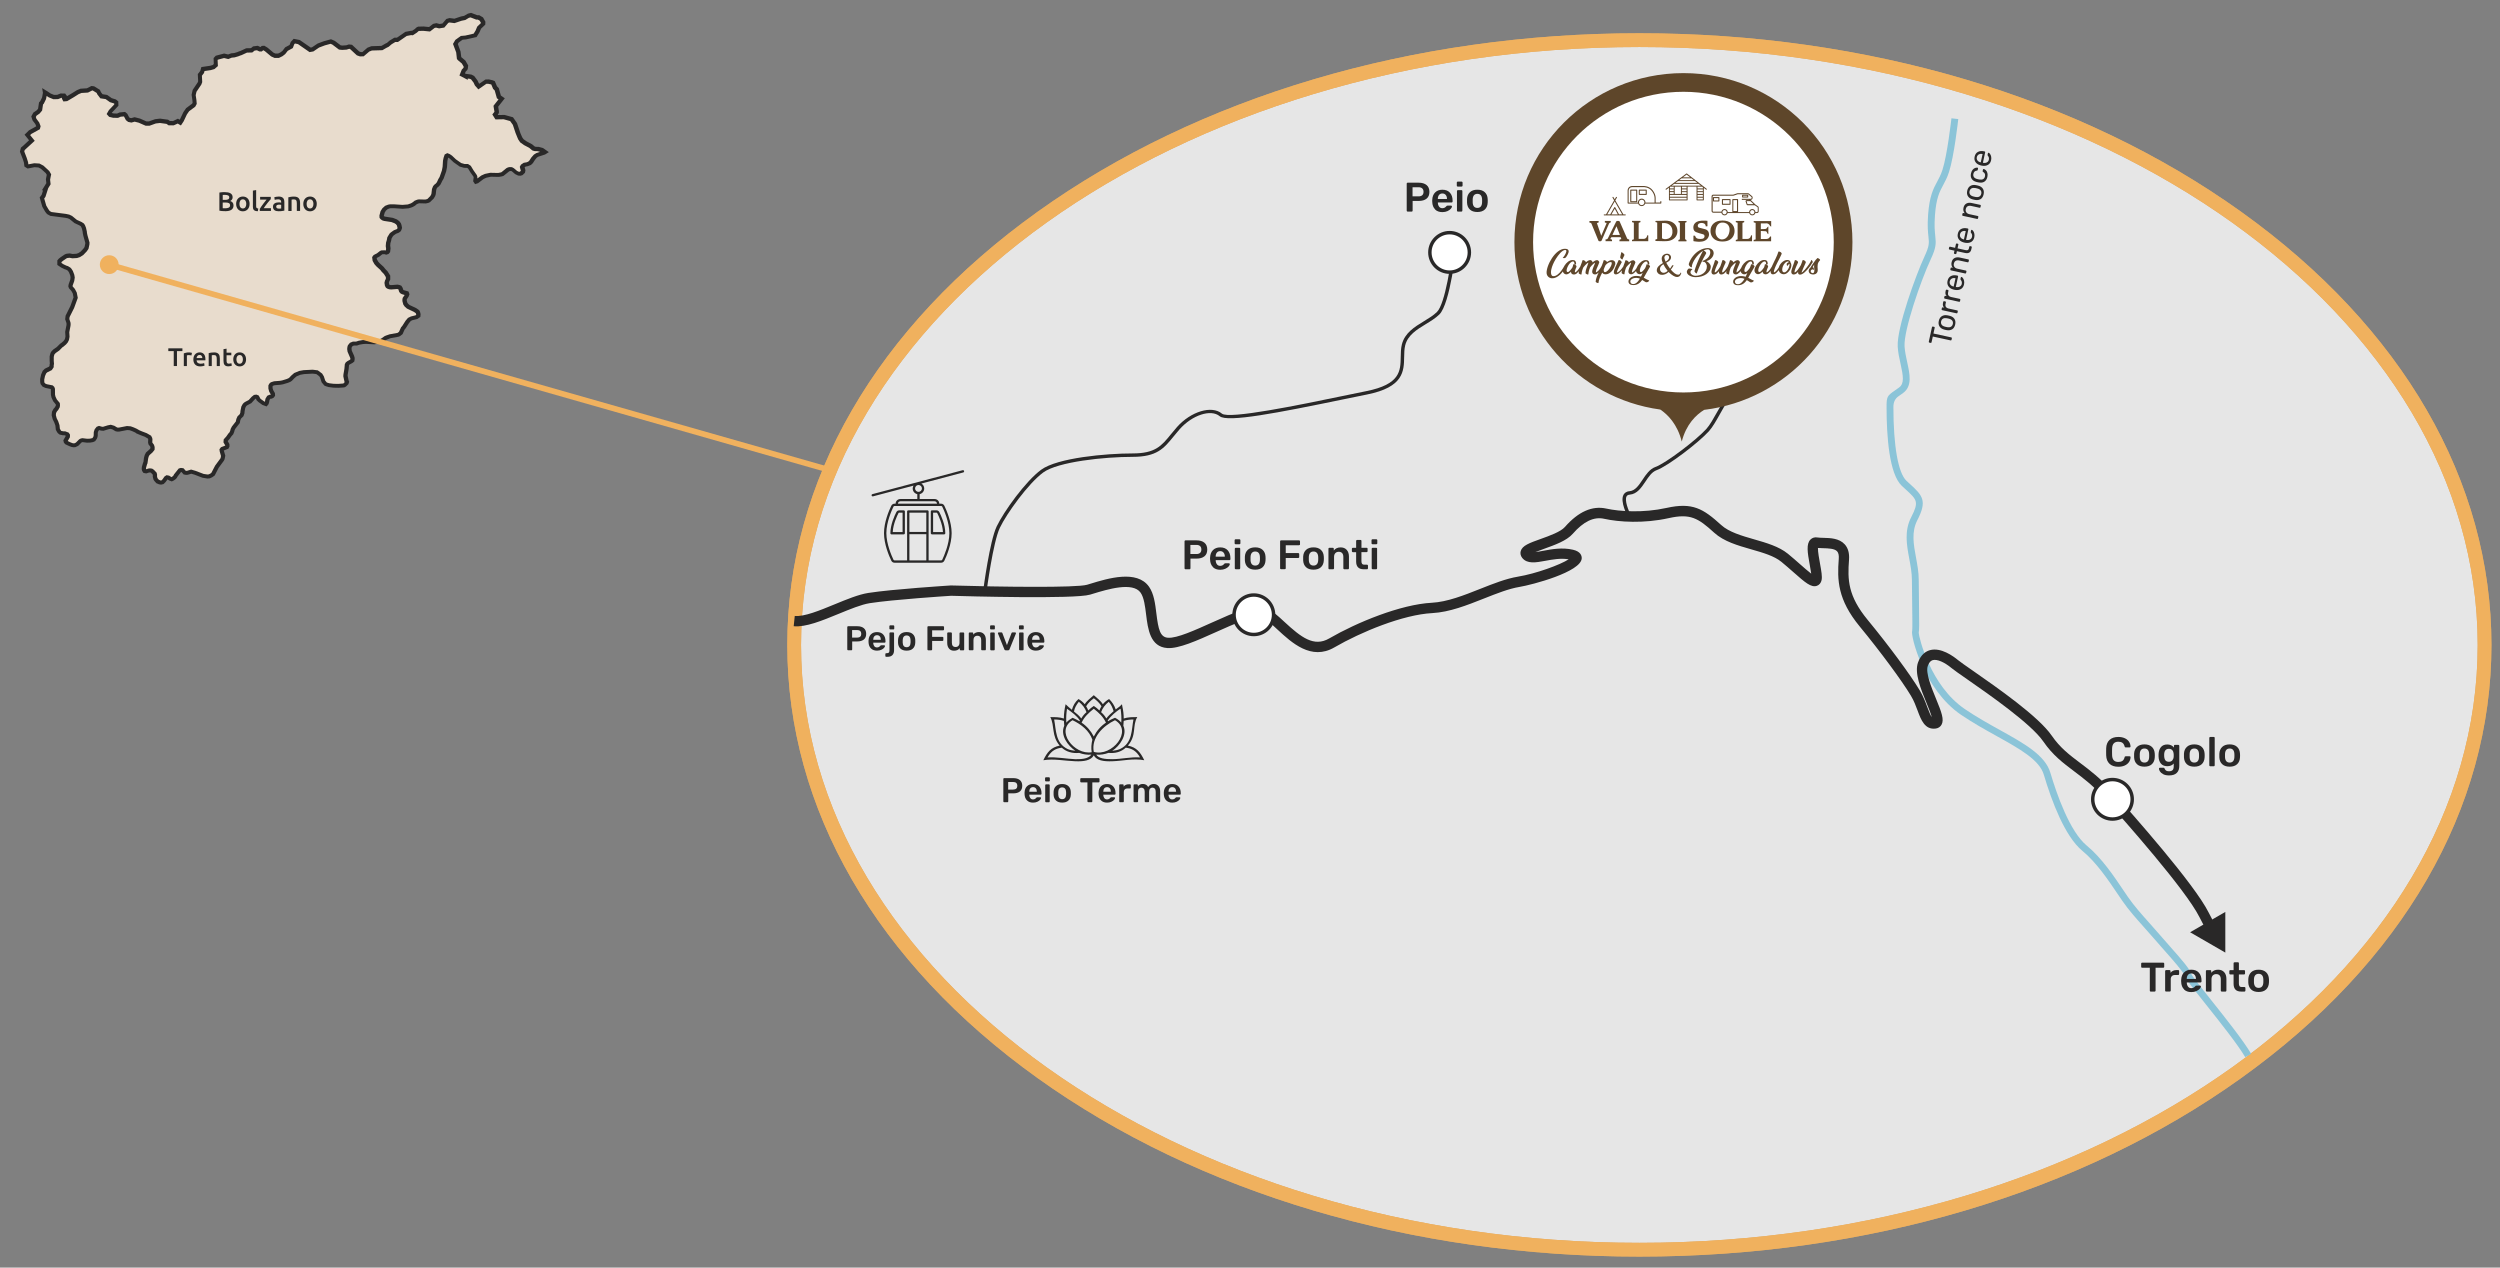 <?xml version="1.0" encoding="UTF-8"?>
<svg id="Livello_2" data-name="Livello 2" xmlns="http://www.w3.org/2000/svg" viewBox="0 0 874.01 443.16">
  <rect x="0" y="0" width="874.01" height="443.16" fill="#808080" stroke="none"/>
  <defs>
    <style>
      .cls-1 {
        fill: #f0b15e;
      }

      .cls-1, .cls-2, .cls-3, .cls-4, .cls-5, .cls-6, .cls-7 {
        stroke-width: 0px;
      }

      .cls-2 {
        fill: #e8dccd;
      }

      .cls-3 {
        fill: #8bc4d8;
      }

      .cls-8 {
        opacity: .8;
      }

      .cls-4 {
        fill: #292828;
      }

      .cls-5 {
        fill: #fff;
      }

      .cls-9 {
        fill: none;
        stroke: #f0b15e;
        stroke-miterlimit: 10;
        stroke-width: 2px;
      }

      .cls-6 {
        fill: #5e462b;
      }

      .cls-7 {
        fill: #5e462a;
      }
    </style>
  </defs>
  <g>
    <path class="cls-2" d="m12.07,57.73l-2.22.42-.58-.37-.13-1.07-.44-1.37-.92-2.37.25-.98.55-.45,2.63-2.45-1.58-1.97.92-.93,2.81-1.56.14-.53-.41-1.08-.97-1.26-.32-1,.49-.9,1.21-.83.6-.74.32-2.17.34-.34.73-1.49.33-1.85-.03-.19.7.43.99.68,1.37.55h.24s1.14-.03,1.14-.03l1.15-.46,1.13.02.18.24-.23.66.17.32.69-.06,2.25-1.34,1.67-1.06,1.15-.46,2.25-.14,1.53-.78.58.08,1.66,1.02.32.71.79,1,.74.11.99.15,1.54,1.1,1.44.44.46.37.03.9-2.09,2.22-.43.78.38.42,1.15.28,1.42.02.89-.4.52-.04.98-.1.44.37.28.54.36.68.53.42.81.16,1.15-.32,1.65.42.26.11.93.42,1.13.5h1.15s2.11-.78,2.11-.78l1.64-.19,2.54.34.67.47,1.48.02s.01.01,1.54-.73l.86.52.39-.58.18-.29.57-1.23.53-1.12.18-.27.71-1.02.42-.31,1.69-1.25.34-.64-.09-1.11-.21-1.36-.06-.46.32-1.45,1.76-2.61.2-.58-.03-.65-.09-1.73.81-1.03.27-1,1.54-.23,1.12-.17,1.07-.31.79-.69-.09-1.68v-.43l.41-.45,2.55-.68,1.44.35,1.08-.44,1.13-.11,1.05-.31.81-.32.43-.13.7-.32,1.22-.57,1.77-.04.76-.64,1.24-.16.87.43h.44l.48-.42.44-.03.86.51,2.18,1.83.89.38h1.22l1.11-.55.81-.64.87-1.15,1.66-.89.44-1.19.64-.69.9.18.7.14,1.02.71,2.9,2,.9-.16,1.95-1.34,2.18-.81,2.19-.59.93.38,2.25,1.7.86.09,1.49-.1.84-.28.7.08,1.21,1.13,1.26,1.16.82.29.93-.02,1.86-1.59,1.14-.44,2.2-.06,1.4-.04,1.2-.7.26-.15.66-.3.89-.8,1.22-.73.29-.18h.91s3.01-2.08,3.01-2.08l1.81-.34.43.05,1.2-.79.66-.59.26-.11,1.71-.04.6.06,1.54.15,1.52-1.17.82-.18,1.08.28,1.42-.23,1.38-1.62.77-.23,1.73.23,1.93-.65.44-.15,1.22-.25,1.24-.75.89-.23,2.06.8h.64l.98.57.13.23.5.92v.2s-.02.15-.02.15l-.02.19h0s-1.38,1.34-1.38,1.34l-.54,1.28-.86,1.39-1.23.27-.64.14-1.43.35-1.39.12-1.64,1.17-.57.97,1.03,2.76.24,2.14.23.26,1.38,1.15.81,1.39-.05.64-.15.39-.56.57-.12.31-.42,1.03.98.52.29.15v-.1l1.7.23.69.36,1,1.3.5,1.07.66.72,2.49-1.71.86-.02h.03l1.19.26.41.18.69,1.65.6.61.74,2.65.97.68-2.04,2.59.29,1.78v.39l-.57.71.6.96,2.56-.04,2.62.72,1.16,1.63.97,2.92.13.37.09.27.67,1.52.59.85,1.25.88,1.78.93,1.02.86.6.19h1.01s1.35.38,1.35.38l1.06.74-.25.16-2.49.8-.68.45-.74.89-.65,1.03-.56.54-.78.32-.94.16-.68.45-.19.36.32,1.22-.1.47-.56.55-.41.13-.58-.03-.76-.36-1.21-1.02-.39-.19-.58-.03-.49.1-.36.19-1.48,1.22-.36.26-.41.13-.95.16-2.77-.06-1.77.38-1.11.52-1.91,1.44-.41.13-.22-.32.14-.99-.02-.49-.16-.38-1.11-1.55-.83-1.38-.67-.44h-1.09l-1.38-.39-1.97-1.38-1.42-1.35-.68-.45-.43-.16-.37.19-.29.84-.19.96-.12,2.06-.27,1.41-.84,2.4-.46.78-.53,1.15-.51.6-.62.49-.24.32-.29.8-.15,1.48-.14.48-.39.7-1.11,1.13-.37.19-.82.19-2.24-.06-.48.09-.76.32-.6.52-.66.39-1.25.44-2.04.16-2.81-.19h-1.55l-.49.1-.82.32-.84.74-.17.32-.29.44-.36,1.31.02.48.22.26.39.26.46.13,2.55.39,1.25.47.66.45.48.6.14.39.17.86-.12.42-.19.36-.32.26-1.13.44-.96.71-.29.29-.6,1.02-.15.84-.28.93-.08,1.02.12.94-.12.99-.27.32-.41.13-.39-.16-1.08.03-.37.19-.92.73-1.07.55-.26.34.12.9.58,1.02.53.58,1.42,1.28.48.65.82.83.82,1.31v1l-.39.73-.1.49.13.83.22.39.33.23.43.13.54.03,2.07-.16.51.1.39.16.22.31.25.84.22.26.39.23,1.35.38.14.39-.14.42-.7,1.02-.08.49.03.44.24.84.41.58.66.57,2.28,1.06.72.49.27.26.14.39.1.44-.04.52-.66.45-1.73.42-.72.38-.74.87-1.09,1.73-.49.57-.68,1.54-.6.49-.36.16-2.82.51-1.19.42-.41.19-.97.71-1.06.51-1.95.29-2.88-.16-1.03.06-1.33.23-.87.29h-1.09l-.76.31-.51.61-.13.42-.04.51.12.87.82,1.83.15.44.02.45-.08.49-.31.26-1.06.57-.32.26-.19.36-.14,1.54-.33,1.93-.03.51.37,1.73.14.36-.03.1-.11.32-.55.57-.34.19-.41.06-1.54.1-1.67-.03-1.59-.19-.88-.26-.34-.16-.74-.89-.53-1.61-.44-.68-1.25-.93-1.54-.19-3.09.16-1.44.26-1.52.64-.89.78-.75.8-.36.26-.75.32-1.69.52-.92.16-2.03.16-.82.28-.29.26-.19.36v.96l.25.84.58,1.02.02.48-.25.32-.36.18-.46.03-.41.19-.43.71-.17.96-.14.42-.25.29-.84-.29-1.3-.94-.55-.54-.1-.39-.19-.32-.41-.16-.46.06-.65.52-1.04,1.15-1.4.74-.36.26-.24.28-.39.74-.25,1.35-.02.55-.29.83-.82.81-.33.76-.17.9-1.48,1.89-.36.71-.1.48-.31.76-.51.55-.68.99-.78.86-.04.58.58,1.02.02.48-.17.36-1.59.6-.24.32.05.45.47,1.64-.16.93-.15.36-1.89,2.56-1.33,2.58-.6.44-.73.33-.59.05-1.52-.23-2.84-1.09-1.36-.39-1.27.39-.51.03-.51-.1-.75-.86-.51-.06-.41.12-.24.26-1.21,1.57-.19.39-.24.29-.6.44-.41.19-.44-.15-.67-.45-.51-.1-.34.23-.68.96-.55.55-.46.1-.51-.06-.76-.32-.53-.58-.23-.36-.19-.83.03-.55-.1-.41-.8-.84-.34-.23-.51-.06-.45.03-.87.29-.51-.1-.22-.31-.1-.42.02-.52.37-1.31.19-.42.17-1.48.22-.83.39-.74,1.17-1.06.49-.61.02-.51-.06-.42-.17-.39-.48-.6-.1-.42.05-1.06-.08-.39-.22-.39-1.33-.76-1.53-.57-1.09-.46h0s-.86-.51-.86-.51l-.96-.43-1.05-.38-1.03-.06-2.8.55h-.53l-.43-.1-1.07-.65-.89-.25-.94.18-1.67.52-.57-.03-.89-.26-.41.16-.49.61-.27.83v1l-.06.41-.13.39-.47.68-.37.18-.92.16-1.09.03-1.59-.19-.45.1-.33.19-1.09,1.12-.75.36-.45.03-.51-.06-.85-.32-1.13-.54-.26-.29-.1-.39.82-1.44.02-.51-.22-.32-.85-.32h-.57l-.97-.19-.31-.23-.22-.28-.39-.71-.14-1.41-.42-1.19-.53-1.03-.33-1.28.1-.99.39-.74.53-.6.39-.71.06-.47-.04-.48-.97-1.15-.53-1.13-.19-.83-.02-2.03-.14-.38-.27-.26-1.93-.39-.8-.36-.48-.6-.1-.39-.02-1.03.29-1.38.51-1.15.55-.54,1.52-.74.44-.67v-.48l.1-.52-.08-.96v-1.51l.22-.91.19-.34.53-.58,1.3-.9,1.09-1.12.33-.19.89-.76.51-.61.31-.67.15-.9-.1-1.57.45-2.31.03-.52-.05-.47-.41-1.2.12-.99,1.64-3.28,1.19-3.28-.33-1.69-.58-1.03-.78-.86-.14-.39.08-.48.57-1.61.13-.99-.15-.86-.45-1.16-.44-.67-.26-.26-.72-.42-.41-.1-1.19-.57-1.01-.68v-.96l.24-.29.66-.52,1.3-.89.41-.16.98-.1.97.19,1.56-.1.83-.29.98-.64,1.11-1.2.44-.67.29-1.35.02-.49-.7-2.47-.19-.9-.03-.46-.28-1.24-.31-.8-.22-.32-.68-.45-1.64-.73-1.77-1.44-.8-.36-.96-.19-5.16-.67-.75-.39-.31-.29-.43-.61-.82-1.38-.83-2.91.56-.74.84-2.63h-.11l.99-1.62-.16-1.48.28-1.49.05-.24-.53-.92-1.86-1.68-.9-.46-.22-.11-1.58-.1Z"/>
    <path class="cls-4" d="m56.38,169.44l-.82-.13-.91-.39-.71-.8-.29-.46-.25-1.05.03-.55-.03-.12-.61-.64-.14-.09-.27-.03-.29.02-.96.32-.98-.19-.46-.67-.15-.65.05-.78.41-1.42.15-.32.18-1.46.27-.98.45-.86,1.23-1.1.3-.38v-.2s-.03-.26-.03-.26l-.1-.21-.53-.66-.16-.68.05-1.07-.04-.19-.06-.11-1.1-.64-1.47-.55-1.56-.66v-.07l-.5-.29-.9-.4-.9-.32-.84-.05-2.85.55-.69-.02-.54-.12-1.08-.65-.63-.18-.73.14-1.76.54-.86-.07-.66-.19-.28.36-.19.6v1s-.1.52-.1.52l-.22.57-.58.83-.73.33-1.02.17-1.14.03-1.53-.19-.22.05-.15.09-1.11,1.14-.99.47-.66.05-.74-.12-.85-.32-1.32-.62-.47-.53-.21-.84.88-1.59-.47-.18h-.58s-1.12-.24-1.12-.24l-.59-.46-.28-.37-.46-.84-.15-1.47-.38-1.06-.56-1.14-.37-1.41.12-1.26.55-1.01.48-.54.29-.53.04-.26-.02-.18-.93-1.14-.58-1.27-.21-.99-.02-1.9-.04-.1-1.87-.39-.96-.43-.69-.86-.16-.7-.02-1.12.35-1.6.56-1.28.73-.72,1.45-.71.21-.32v-.4s.09-.42.09-.42l-.07-.86v-1.65s.31-1.17.31-1.17l.29-.48.65-.69,1.25-.87,1.19-1.19.28-.16.8-.68.41-.49.23-.5.12-.73-.1-1.58.46-2.35.02-.41-.04-.33-.44-1.28.15-1.28,1.67-3.35,1.1-3.05-.27-1.38-.49-.86-.82-.91-.25-.69.14-.8.55-1.53.1-.81-.12-.68-.4-1.03-.36-.54-.14-.14-.55-.32-.45-.12-1.27-.62-1.33-.89v-1.6l.51-.6.66-.52,1.49-1,.6-.21,1.09-.11.98.2,1.37-.08.65-.23.83-.54,1.01-1.09.33-.51.25-1.15v-.31s-.66-2.35-.66-2.35l-.22-1.05-.03-.41-.26-1.13-.36-.81-.51-.34-1.74-.81-1.69-1.38-.64-.28-.88-.18-5.24-.68-1.03-.56-.41-.41-.43-.61-.92-1.6-.93-3.25.7-.93.5-1.57h-.41l1.54-2.5-.15-1.34.3-1.58-.33-.57-1.71-1.54-.9-.46-1.35-.08-2.41.46-1.11-.7-.16-1.34-.42-1.3-.99-2.55.36-1.43.73-.6,2.1-1.96-1.57-1.95,1.53-1.51,2.55-1.42-.29-.76-.98-1.28-.46-1.41.71-1.33,1.26-.87.41-.51.33-2.21.43-.43.64-1.29.29-1.63-.27-1.64,2.05,1.26.95.65,1.15.46,1.11-.02,1.17-.47,1.62.03.63.82-.05.13,1.76-1.04,1.77-1.1,1.26-.51,2.22-.14,1.6-.81.96.12,1.98,1.22.38.83.56.71,1.62.25,1.59,1.13,1.46.45.83.66.05,1.54-2.23,2.37-.09.16.69.17,1.18.02.86-.38,1.91-.18.79.65.63,1.21.27.22.47.09,1.17-.33,1.94.5,2.19.97h.88s2.16-.77,2.16-.77l1.73-.2,2.81.38.63.45,1.09.02c.16-.07.53-.25,1.37-.66l.35-.17.61.36.16-.25,1.14-2.41.97-1.4,2.08-1.54.17-.31-.07-.9-.28-1.91.38-1.71,1.78-2.65.13-.36-.12-2.51.88-1.13.36-1.32,3.08-.46.87-.25.4-.35-.07-2.08.74-.82,2.94-.78,1.4.33,1.07-.4,1.06-.1.98-.29.75-.3.44-.14,2.01-.94,1.67-.04.73-.61,1.66-.22.92.45.46-.4.91-.06,1.15.69,2.09,1.76.66.28h.9l.89-.44.68-.53.91-1.2,1.56-.84.4-1.06,1.01-1.09,2.15.43,3.8,2.63.46-.08,1.98-1.33,2.18-.81,2.49-.68,1.32.56,2.09,1.58.6.06,1.33-.09.9-.3,1.1.12,2.53,2.35.56.2h.54s1.76-1.52,1.76-1.52l1.37-.53,3.54-.11,1.36-.79.56-.26.92-.8,1.67-1.02h.89s2.95-2.04,2.95-2.04l2.07-.39.28.03.93-.61.71-.64.5-.21,1.89-.05,1.9.19,1.42-1.1,1.15-.26,1.1.29,1.01-.16,1.35-1.58,1.12-.33,1.72.22,2.3-.77,1.09-.22,1.33-.77,1.12-.28,2.15.83h.7l1.32.77.83,1.5-.05,1.02-.22.22-1.27,1.22-.53,1.25-1.02,1.65-3.69.83-1.19.1-1.35.97-.32.54.95,2.61.25,1.97,1.43,1.2.99,1.7-.12,1.06-.2.53-.56.57-.25.62.33.17,1.95.26.94.49,1.18,1.57.45.97.16.17,2.15-1.48,1.16-.03.12.02,1.33.3.67.3.75,1.78.64.65.72,2.58,1.38.97-2.31,2.94.25,1.58v.64l-.41.51.11.18,2.26-.04,2.96.82,1.41,2.03,1.18,3.53.62,1.42.48.69,1.11.78,1.87.99.92.77.36.12,1.09.03,1.47.4,2.03,1.43-1.32.83-2.39.77-.51.34-.64.78-.73,1.13-.66.63-1.05.42-.79.14-.37.24.28,1.07-.17.86-.84.82-.7.22-.85-.05-1.05-.52-1.14-.97-.18-.09-.34-.02-.29.06-.2.11-1.91,1.53-.62.19-1.02.17-2.75-.06-1.6.34-.97.45-1.94,1.47-1.05.33-.67-1,.17-1.2v-.29s-.09-.18-.09-.18l-1.06-1.49-.78-1.29-.35-.23-1.07-.03-1.5-.42-2.15-1.52-1.38-1.3-.49-.33-.13.37-.17.86-.13,2.1-.3,1.51-.9,2.53-.44.74-.62,1.28-.62.71-.55.42-.12.16-.22.62-.17,1.51-.2.63-.5.86-1.29,1.26-.54.26-.91.21-2.26-.06-.33.06-.59.25-.62.52-.78.45-1.43.48-2.09.17-2.86-.2h-1.43s-.35.07-.35.07l-.64.25-.65.57-.11.21-.26.4-.3,1.1v.13s.2.13.2.13l.31.09,2.66.42,1.4.55.81.6.56.7.21.61.21,1.03-.23.74-.26.48-.62.46-1.04.41-.84.62-.19.19-.49.83-.15.79-.26.85-.06.87.12.95-.16,1.29-.54.65-.86.27-.49-.2-.75.02-.16.08-.98.77-.9.46.06.46.47.83.47.52,1.46,1.34.46.61.88.92.93,1.49v1.39l-.42.8-.05.26.09.58.07.12.1.07.25.07.41.02,2.12-.17.74.16.58.24.43.69.24.74.2.12,1.62.45.35.97-.31.84-.61.89-.04.24.02.29.18.65.29.41.51.45,2.29,1.07.82.56.39.37.22.64.12.55-.08.97-1.05.72-1.78.43-.52.27-.62.73-1.12,1.77-.42.49-.71,1.61-.89.69-.53.21-2.76.5-1.41.54-1.03.74-1.26.57-2.02.3-2.91-.16-.95.06-1.23.21-.93.31h-1.06l-.47.19-.3.36-.06.21-.03.35.09.69.78,1.74.21.7.02.52-.13.83-.64.51-1,.54-.16.13-.05.1-.13,1.39-.33,1.95-.02.37.33,1.58.21.54-.27.82-.83.82-.46.26-.54.08-1.61.1-1.8-.04-1.71-.22-.99-.3-.49-.23-.93-1.12-.54-1.65-.32-.49-.99-.74-1.29-.16-2.98.16-1.32.24-1.34.56-.81.7-.8.84-.5.34-.83.35-1.78.54-.92.16-2,.16-.6.2-.13.16v.67l.2.66.63,1.1.04.92-.5.66-.63.33-.48.03-.09.04-.25.41-.17.93-.18.55-.66.77-1.49-.55-1.39-1.01-.69-.68-.14-.5h-.08s-.45.37-.45.37l-1.09,1.2-1.47.78-.24.18-.13.15-.3.58-.22,1.19-.06.71-.35.99-.84.83-.25.56-.19,1-1.54,1.97-.28.56-.12.52-.36.89-.56.61-.71,1.02-.61.68v.12s.55.98.55.98l.04.84-.38.78-1.6.61v.06s.51,1.74.51,1.74l-.24,1.25-.23.5-1.85,2.52-1.38,2.68-.87.62-.84.38-.8.07-1.76-.28-2.84-1.09-1.09-.31-1.23.36-.6.04-.84-.16-.74-.84h-.09s-.07,0-.07,0l-.1.11-1.12,1.47-.25.46-.37.42-.72.51-.67.32-.89-.33-.61-.38-.67.93-.7.7-.79.17Zm-.35-1.5l.29.04.13-.03.35-.35.72-1.02.7-.46.94.18.78.51.08-.04.47-.35.13-.16.23-.43,1.62-2.03.75-.22.93.12.77.88.17.03.33-.02,1.39-.43,1.56.45,2.83,1.08,1.36.2.38-.04.55-.25.41-.3,1.31-2.52,1.84-2.5.09-.2.12-.68-.45-1.59-.09-.74.53-.72,1.49-.56v-.08s-.61-1.06-.61-1.06l.08-1.05.91-1.01.72-1.03.42-.45.24-.58.15-.6.43-.83,1.37-1.75.19-.89.39-.89.8-.79.2-.57.03-.54.32-1.55.48-.88.36-.4.44-.31,1.29-.68,1.04-1.14.8-.64.85-.12.81.32.4.73.05.19.36.36,1.17.84.19.06v-.02s.19-1.04.19-1.04l.61-1.01.73-.34.52-.07v-.04s-.56-1.02-.56-1.02l-.28-1.04v-1.14l.34-.63.49-.44,1.13-.36,2.03-.16.8-.14,1.61-.49.64-.28.24-.17.71-.75,1.03-.9,1.78-.73,1.53-.27,3.16-.16,1.79.23,1.51,1.12.59.96.48,1.47.55.67.15.07.77.23,1.5.18,1.63.03,1.69-.13.14-.08.37-.39-.08-.23-.39-1.83.05-.68.33-1.93.15-1.63.33-.61.54-.42,1.04-.58.02-.14v-.28s-.13-.34-.13-.34l-.85-1.97-.13-.95.08-.74.17-.56.71-.87,1.06-.43h1.11l.87-.28,1.4-.24,1.08-.07,2.85.16,1.77-.26.9-.43,1.03-.74.48-.22,1.3-.45,2.73-.49.19-.09.4-.32.72-1.56.45-.53,1.12-1.77.83-.98,1.01-.5,1.6-.39.27-.18v-.07s-.12-.47-.12-.47l-.1-.1-.62-.42-2.4-1.14-.78-.7-.48-.68-.3-1.1-.04-.52.11-.73.69-1.01-1.01-.31-.5-.29-.39-.47-.29-.91-.12-.05-.34-.06-2.02.16-.75-.06-.63-.22-.48-.32-.36-.65-.17-1.08.19-.81.3-.57v-.62l-.67-1.07-.83-.85-.44-.59-1.37-1.24-.67-.76-.65-1.15-.17-1.34.53-.71,1.15-.59.97-.76.51-.27,1.4-.04.24.1.08-.66-.12-.92.11-1.25.27-.89.17-.93.78-1.28.37-.36,1.13-.8,1.03-.4.12-.1.09-.16.05-.17-.21-.86-.34-.43-.5-.34-1.1-.42-2.56-.39-.67-.22-.54-.4-.37-.45-.04-.84.41-1.53.65-1.01.93-.83,1.06-.41.63-.11h1.55l2.81.19,1.89-.15,1.09-.39.54-.32.74-.59.92-.37.56-.1,2.22.06.64-.15.19-.1.96-.98.3-.54.1-.34.18-1.59.39-.98.38-.47.56-.44.39-.47.52-1.13.43-.71.8-2.28.25-1.31.13-2.11.22-1.05.38-1.11.9-.48.88.35.78.53,1.38,1.31,1.83,1.28,1.16.33h1.21l.99.65.91,1.52,1.15,1.64.21.5.03.68v.07s1.36-1.02,1.36-1.02l1.26-.57,1.85-.39,2.78.06,1.08-.22.26-.19,1.56-1.27.56-.27.57-.11.82.04.66.36,1.13.96.55.26.31.02.12-.04.28-.27.02-.09-.35-1.33.42-.76.95-.64,1.01-.17.58-.24.4-.38.66-1.04.9-1.03.86-.54,1.32-.42-.87-.24-1.13-.04-.74-.24-1.07-.9-1.79-.94-1.35-.96-.73-1.08-.9-2.21-.94-2.83-.95-1.33-2.27-.63-2.87.05-1.09-1.74.73-.91v-.08l-.33-2.03,1.76-2.24-.56-.39-.76-2.72-.57-.58-.63-1.51-.08-.04-1.03-.22h-.59s-2.83,1.96-2.83,1.96l-1.2-1.37-.46-.99-.85-1.11-.43-.22-.76-.1v.46l-2.91-1.52.83-2.08.56-.57.06-.15.03-.31-.63-1.08-1.36-1.15-.37-.43-.25-2.28-1.12-3,.82-1.4,1.92-1.38,1.53-.13,2.96-.68.67-1.08.57-1.37,1.29-1.24v-.06s-.42-.78-.42-.78l-.68-.38h-.55l-1.97-.76-.57.14-1.25.76-1.3.26-2.49.84-1.75-.23-.41.12-1.41,1.66-1.83.29-1.06-.27-.49.11-1.62,1.25-2.39-.24-1.55.05-.65.58-1.42.93-.58-.07-1.55.3-3.06,2.11h-.92s-1.29.79-1.29.79l-1.02.87-.85.42-1.36.79-3.66.11-.91.35-1.97,1.68-1.32.03-1.08-.38-2.4-2.23-.3-.03-.87.27-1.55.1-1.12-.11-2.34-1.77-.61-.25-1.95.53-2.03.76-2.01,1.37-1.35.24-4.04-2.8-1.06-.21-.26.29-.49,1.31-1.76.95-.91,1.16-.93.72-1.26.62h-1.53l-1.21-.55-2.13-1.79-.6-.36-.5.43h-.88l-.83-.41-.82.11-.8.66-1.87.05-1.88.87-.43.13-.75.3-1.25.36-1.02.1-1.19.49-1.49-.36-2.17.58-.08.09v.15l.1,1.99-1.17,1.03-1.31.38-2.2.33-.18.69-.73.94.11,2.25-.33.88-1.68,2.49-.27,1.19.25,1.68.11,1.38-.52.96-2.14,1.59-.79,1.14-1.12,2.38-.96,1.46-1.12-.67c-1.18.57-1.54.72-1.76.63l-1.45-.02-.71-.5-2.28-.31-1.46.17-2.15.78h-1.43s-2.4-1.05-2.4-1.05l-1.41-.36-1.13.32-1.15-.23-.78-.62-.64-1.22-.1-.08-1.09.1-.93.41-1.74-.04-1.37-.33-.87-.97.79-1.37,1.88-2v-.27s-.1-.08-.1-.08l-1.43-.44-1.5-1.07-1.85-.27-1.05-1.38-.23-.51-1.34-.83-.21-.03-1.47.74-2.28.14-.98.4-1.61,1.02-2.41,1.43-1.33.12-.54-1.02.09-.25h-.26s-1.14.45-1.14.45l-1.65.04-1.65-.68-.7-.48-.23,1.14-.78,1.59-.26.26-.32,2.13-.88,1.04-1.06.73-.26.48.19.59,1,1.34.49,1.29-.28,1.05-2.99,1.66-.39.4,1.6,1.99-3.52,3.23-.13.53.83,2.16.49,1.54.09.73.05.03,2.03-.38,1.82.11,1.41.75,2.01,1.86.67,1.16-.12.51-.26,1.36.18,1.61-.85,1.39-.97,3.03-.42.55.71,2.47.77,1.3.36.51.19.17.55.29,5.04.65,1.16.25.96.46,1.69,1.38,1.66.75.8.53.37.58.35.9.3,1.35.03.41.18.86.72,2.53-.04.72-.32,1.48-.59.87-1.25,1.31-1.13.71-1.02.33-1.66.1-.96-.19-.77.08-.24.09-1.24.85-.58.47v.32l.65.44,1.07.51.53.16.87.53.35.37.51.8.49,1.3.17.97-.18,1.25-.55,1.54-.04.24.03.08.77.89.66,1.25.37,1.89-1.29,3.54-1.58,3.16-.08.7.39,1.19.06.54-.05.67-.43,2.22.1,1.56-.22,1.17-.41.82-.59.7-1,.84-.25.14-1.12,1.14-1.24.86-.42.46-.1.19-.17.73v1.42l.08,1-.1.55v.63l-.67,1.01-1.59.78-.37.36-.42.96-.26,1.22.02.87.04.16.28.34.57.25,2.06.41.54.52.24.65.02,2.07.16.68.46.98,1.05,1.25.07.79-.09.69-.54.96-.47.54-.28.54-.07.72.28,1.08.53,1.05.46,1.36.13,1.27.41.69.1.07.75.15h.63l1.19.45.47.71-.04.91-.75,1.32h.01s1,.49,1,.49l.72.27.35.05.25-.02.51-.24,1.15-1.15.55-.28.57-.12,1.66.2.98-.03.87-.19.31-.44.08-.23.05-.3.04-1.17.31-.95.69-.87.82-.32,1.05.3.36.02,1.62-.5,1.1-.22,1.24.37.97.58.24.05h.38l2.82-.55,1.33.11,1.05.38,1.01.45.96.55.97.41,1.61.61,1.5.87.39.77.09.47-.05,1.04.04.16.48.63.23.57.08.49-.03.81-.71.89-1.08.97-.29.55-.18.7-.23,1.64-.17.37-.33,1.18v.34s.03.15.03.15l.87-.27.52-.04.74.1.61.42.93.98.17.7-.03.55.14.61.13.2.38.42.53.22Z"/>
  </g>
  <g>
    <path class="cls-4" d="m63.77,121.78v.97h-1.9v5.22h-1.13v-5.22h-1.9v-.97h4.94Z"/>
    <path class="cls-4" d="m66.92,124.28c-.09-.03-.21-.06-.37-.09s-.34-.05-.55-.05c-.12,0-.25.01-.38.04-.13.02-.23.04-.28.06v3.74h-1.08v-4.45c.21-.08.47-.15.78-.22.31-.07.66-.1,1.04-.1.07,0,.16,0,.25.01.1,0,.19.02.29.04.1.02.19.03.28.05.09.02.16.04.21.06l-.19.91Z"/>
    <path class="cls-4" d="m67.6,125.66c0-.41.06-.77.18-1.08s.28-.57.49-.77c.2-.21.43-.36.7-.46.26-.1.53-.16.8-.16.64,0,1.14.2,1.5.6s.54.99.54,1.79c0,.06,0,.13,0,.2,0,.07,0,.14-.01.2h-3.08c.03.38.16.67.4.87s.58.31,1.02.31c.26,0,.5-.02.72-.07s.39-.1.51-.15l.14.88c-.06.03-.14.06-.25.09-.1.03-.22.06-.36.09-.13.03-.28.05-.43.07-.16.02-.31.03-.47.03-.41,0-.77-.06-1.07-.18-.3-.12-.55-.29-.75-.51-.2-.22-.34-.47-.44-.77s-.14-.62-.14-.97Zm3.13-.48c0-.15-.02-.29-.06-.42s-.1-.25-.18-.35c-.08-.1-.18-.18-.29-.23s-.25-.09-.42-.09-.31.03-.44.09c-.12.06-.23.14-.32.25-.09.1-.15.22-.2.35-.05.13-.08.27-.1.4h2.01Z"/>
    <path class="cls-4" d="m72.96,123.45c.21-.06.48-.12.81-.17.33-.05.7-.08,1.11-.08.38,0,.7.05.96.16.26.1.46.25.61.44s.26.41.32.68c.06.27.09.56.09.87v2.63h-1.08v-2.46c0-.25-.02-.46-.05-.64-.03-.18-.09-.32-.16-.43-.08-.11-.18-.19-.3-.24-.13-.05-.29-.08-.47-.08-.14,0-.28,0-.43.03-.15.02-.26.03-.33.04v3.77h-1.08v-4.52Z"/>
    <path class="cls-4" d="m78.13,122.07l1.08-.18v1.41h1.66v.9h-1.66v1.9c0,.38.06.64.18.8.12.16.32.24.61.24.2,0,.37-.02.52-.06.15-.04.27-.08.36-.12l.18.86c-.13.05-.29.11-.49.17-.2.06-.44.09-.72.09-.33,0-.61-.04-.83-.13-.22-.09-.4-.22-.53-.39-.13-.17-.22-.38-.28-.62-.05-.24-.08-.52-.08-.83v-4.05Z"/>
    <path class="cls-4" d="m86.03,125.63c0,.37-.05.71-.16,1.01-.11.3-.26.56-.46.78-.2.21-.43.38-.71.5-.28.12-.58.18-.91.18s-.64-.06-.91-.18-.51-.29-.71-.5c-.2-.21-.35-.47-.46-.78-.11-.3-.16-.64-.16-1.01s.05-.7.16-1c.11-.3.27-.56.46-.77.2-.21.44-.38.71-.5.27-.12.57-.17.9-.17s.63.06.91.17c.28.12.51.28.71.5.2.21.35.47.46.77.11.3.16.64.16,1Zm-1.11,0c0-.46-.1-.83-.3-1.1s-.48-.41-.83-.41-.64.14-.84.41c-.2.27-.3.64-.3,1.1s.1.84.3,1.12c.2.27.48.41.84.41s.63-.14.83-.41.3-.65.3-1.12Z"/>
  </g>
  <g>
    <path class="cls-4" d="m78.66,73.82c-.34,0-.69-.01-1.04-.03-.35-.02-.66-.07-.92-.14v-6.33c.14-.03.29-.05.44-.07.16-.02.32-.04.48-.05s.32-.02.48-.03c.16,0,.31,0,.46,0,.39,0,.76.03,1.1.09.34.06.63.16.88.3.25.14.44.32.58.55s.21.5.21.84c0,.31-.07.57-.22.79-.15.22-.35.4-.62.53.39.13.69.33.87.58.19.26.28.58.28.98,0,.67-.24,1.17-.73,1.51s-1.24.5-2.25.5Zm-.8-3.94h.84c.45,0,.81-.06,1.06-.19.26-.13.39-.36.39-.69,0-.31-.13-.54-.4-.67s-.61-.2-1.04-.2c-.18,0-.34,0-.48,0-.14,0-.26.02-.36.03v1.71Zm0,.93v1.98c.13.01.27.02.42.03.15,0,.29,0,.41,0,.24,0,.47-.02.68-.05s.39-.09.55-.16c.15-.08.28-.18.37-.31s.14-.3.14-.51c0-.37-.13-.63-.4-.77s-.64-.22-1.12-.22h-1.04Z"/>
    <path class="cls-4" d="m87.26,71.28c0,.39-.06.74-.17,1.06-.11.32-.27.59-.48.82-.21.23-.46.4-.75.53-.29.13-.61.19-.96.19s-.67-.06-.96-.19c-.29-.13-.54-.3-.74-.53s-.37-.5-.48-.82c-.12-.32-.17-.67-.17-1.06s.06-.74.17-1.06c.12-.32.28-.59.49-.81.21-.23.46-.4.75-.52.29-.12.6-.18.95-.18s.66.06.95.18c.29.12.54.3.75.52.21.23.37.5.48.81.12.32.17.67.17,1.06Zm-1.16,0c0-.49-.11-.88-.32-1.16-.21-.28-.5-.43-.88-.43s-.67.14-.88.43c-.21.29-.31.67-.31,1.16s.1.89.31,1.17c.21.29.5.43.88.43s.67-.14.88-.43c.21-.29.32-.68.32-1.17Z"/>
    <path class="cls-4" d="m90.14,73.84c-.34,0-.62-.04-.84-.11s-.4-.17-.53-.3-.22-.29-.28-.48c-.05-.19-.08-.41-.08-.65v-5.66l1.14-.19v5.63c0,.14.01.25.03.35.02.09.06.17.12.24s.13.12.23.15c.1.03.22.06.37.08l-.16.94Z"/>
    <path class="cls-4" d="m94.66,69.63c-.13.13-.29.32-.49.55-.2.24-.42.5-.65.79-.23.29-.47.6-.7.91-.23.32-.45.62-.63.91h2.54v.95h-3.91v-.7c.14-.25.31-.52.52-.82.21-.29.42-.59.64-.89.22-.3.44-.58.65-.85.22-.27.41-.5.58-.7h-2.27v-.95h3.73v.8Z"/>
    <path class="cls-4" d="m97.41,68.71c.38,0,.69.05.95.14s.46.23.62.39.26.37.33.62.1.51.1.79v2.98c-.18.04-.44.08-.79.14s-.75.08-1.2.08c-.29,0-.56-.03-.81-.08-.24-.06-.45-.15-.63-.27-.17-.13-.31-.29-.4-.49-.1-.2-.15-.45-.15-.74s.05-.52.16-.71c.11-.19.26-.35.45-.47.19-.12.41-.21.65-.26.25-.05.51-.08.78-.08.13,0,.26,0,.39.02s.29.04.44.08v-.19c0-.13-.02-.26-.05-.38s-.09-.22-.16-.31c-.08-.09-.18-.16-.31-.21-.13-.05-.29-.08-.48-.08-.26,0-.5.02-.72.06-.22.04-.4.08-.54.13l-.14-.92c.14-.05.35-.1.63-.15.28-.05.57-.08.88-.08Zm.09,4.24c.35,0,.62-.02.8-.06v-1.26c-.06-.02-.15-.04-.27-.06-.12-.02-.25-.03-.39-.03-.13,0-.25,0-.38.03-.13.02-.24.05-.35.1-.1.05-.19.12-.25.21-.06.09-.09.21-.09.34,0,.27.08.46.25.56.17.1.4.15.69.15Z"/>
    <path class="cls-4" d="m100.79,68.99c.22-.06.5-.12.86-.18.35-.06.74-.08,1.17-.08.4,0,.74.06,1.01.16.27.11.48.26.64.46s.27.44.34.71c.07.28.1.58.1.92v2.76h-1.14v-2.58c0-.26-.02-.49-.05-.67-.04-.18-.09-.34-.17-.45-.08-.12-.18-.2-.32-.25-.14-.05-.3-.08-.49-.08-.14,0-.3,0-.45.03-.16.02-.27.03-.35.05v3.97h-1.14v-4.76Z"/>
    <path class="cls-4" d="m110.74,71.28c0,.39-.06.74-.17,1.06-.11.32-.27.59-.48.82-.21.23-.46.4-.75.53-.29.13-.61.19-.96.19s-.67-.06-.96-.19c-.29-.13-.54-.3-.74-.53s-.37-.5-.48-.82c-.12-.32-.17-.67-.17-1.06s.06-.74.17-1.06c.12-.32.28-.59.49-.81.21-.23.46-.4.75-.52.29-.12.6-.18.95-.18s.66.06.95.18c.29.12.54.3.75.52.21.23.37.5.48.81.12.32.17.67.17,1.06Zm-1.16,0c0-.49-.11-.88-.32-1.16-.21-.28-.5-.43-.88-.43s-.67.14-.88.43c-.21.29-.31.67-.31,1.16s.1.89.31,1.17c.21.29.5.43.88.43s.67-.14.88-.43c.21-.29.32-.68.32-1.17Z"/>
  </g>
  <g class="cls-8">
    <ellipse class="cls-5" cx="573.13" cy="225.47" rx="295.49" ry="211.43"/>
    <path class="cls-1" d="m573.13,439.31c-79.43,0-154.13-22.15-210.34-62.38-56.46-40.4-87.55-94.19-87.55-151.46s31.09-111.06,87.55-151.46c56.21-40.22,130.91-62.38,210.34-62.38s154.13,22.15,210.34,62.38c56.46,40.4,87.55,94.19,87.55,151.46s-31.09,111.07-87.55,151.46c-56.21,40.22-130.92,62.38-210.34,62.38Zm0-422.87c-161.6,0-293.08,93.77-293.08,209.03s131.48,209.03,293.08,209.03,293.08-93.77,293.08-209.03S734.73,16.44,573.13,16.44Z"/>
  </g>
  <path class="cls-1" d="m573.13,439.31c-79.43,0-154.13-22.15-210.34-62.38-56.46-40.4-87.55-94.19-87.55-151.46s31.09-111.06,87.55-151.46c56.21-40.22,130.91-62.38,210.34-62.38s154.13,22.15,210.34,62.38c56.46,40.4,87.55,94.19,87.55,151.46s-31.09,111.07-87.55,151.46c-56.21,40.22-130.92,62.38-210.34,62.38Zm0-422.87c-161.6,0-293.08,93.77-293.08,209.03s131.48,209.03,293.08,209.03,293.08-93.77,293.08-209.03S734.73,16.44,573.13,16.44Z"/>
  <circle class="cls-1" cx="38.19" cy="92.52" r="3.29"/>
  <path class="cls-3" d="m784.96,369.62c-2.66-4.5-8.74-12.15-13.63-18.29-5.19-6.53-7.19-9.09-7.52-10.14-.42-1.34-4.07-5.47-7.01-8.78-1.17-1.32-2.34-2.65-3.42-3.91-1.3-1.52-2.57-2.94-3.79-4.3-2.76-3.09-5.37-6.01-7.62-9.26-.51-.74-1.07-1.57-1.67-2.46-3.1-4.62-7.35-10.95-12.28-15.01-6.11-5.03-10.71-17.27-13.5-26.65-1.54-5.19-8.46-9.03-16.48-13.49-4.07-2.26-8.28-4.6-12.45-7.43-13.06-8.88-17.76-27.81-17.08-29.4.12-.61.05-5.28-.01-9.4-.04-2.77-.09-5.73-.09-8.35,0-2.45-.47-4.97-.92-7.4-.89-4.8-1.81-9.76.7-14.59,2.77-5.35,1.96-6.08-1.91-9.62-.43-.4-.9-.82-1.39-1.28-4.41-4.14-5.34-17.28-5.34-27.58,0-3.51.18-3.88,2.81-5.7.43-.3.95-.66,1.57-1.11,1.91-1.4,1.44-4.06.51-8.28-.43-1.93-.87-3.93-.99-5.97-.39-6.61,6.44-25.28,9.32-31.46,1.77-3.8,1.67-4.74,1.42-7-.17-1.59-.41-3.77-.12-7.7.49-6.57,1.84-9.08,3.15-11.51.67-1.24,1.3-2.41,1.87-4.16,1.71-5.29,3.12-17.9,3.14-18.03l2.39.27c-.06.53-1.45,12.99-3.24,18.51-.64,1.96-1.35,3.28-2.04,4.56-1.24,2.3-2.42,4.48-2.87,10.54-.27,3.72-.06,5.68.11,7.26.29,2.68.34,4.04-1.64,8.27-3.39,7.28-9.43,24.68-9.1,30.3.11,1.84.53,3.75.93,5.59.9,4.1,1.84,8.35-1.44,10.74-.64.46-1.17.83-1.61,1.14q-1.78,1.23-1.78,3.73c0,13.69,1.67,23.1,4.58,25.83.49.45.94.87,1.37,1.26,4.29,3.92,5.9,5.78,2.42,12.5-2.12,4.1-1.32,8.45-.47,13.05.47,2.54.96,5.17.96,7.84s.04,5.56.09,8.31c.11,7.34.1,9.34-.1,10.15.1,1.72,4.08,18.51,16.14,26.7,4.07,2.77,8.23,5.08,12.26,7.32,8.48,4.71,15.8,8.78,17.62,14.91,2.2,7.42,6.78,20.59,12.72,25.48,5.2,4.28,9.56,10.78,12.75,15.53.59.88,1.14,1.7,1.65,2.43,2.17,3.13,4.72,5.99,7.43,9.02,1.23,1.38,2.51,2.81,3.82,4.34,1.07,1.25,2.24,2.57,3.4,3.88,4.31,4.86,6.96,7.94,7.5,9.65.32.84,3.92,5.37,7.1,9.36,4.94,6.2,11.08,13.92,13.82,18.57l-2.07,1.22Zm-114.22-148.18s0,0,0,0c0,0,0,0,0,0Zm.07-.3"/>
  <path class="cls-4" d="m774.17,329.42c-1.3-2.17-1.83-2.89-2.22-3.41-.71-.96-1.08-1.51-2.99-5.34-4.83-9.65-26.19-33.69-33.21-41.59-3.86-4.34-7.32-6.95-10.67-9.47-3.83-2.88-7.44-5.6-10.72-10.37-4.26-6.2-18.87-16.37-26.72-21.83-2.63-1.83-4.54-3.16-5.36-3.84-2.51-2.09-5.08-3.2-6.56-2.79-.28.08-1.13.3-1.75,2.03-.86,2.37,1.3,7.65,2.88,11.5,1.95,4.75,2.91,7.31,1.9,9.08-.41.72-1.12,1.19-1.98,1.31-3.82.54-5.17-3.04-6.34-6.2-.62-1.65-1.31-3.53-2.37-5.28-3.17-5.28-10.7-15.47-17.91-24.22-7.72-9.38-7.88-16.24-7.31-23.6.1-1.24-.1-2.13-.57-2.65-.9-1-3.13-1.05-4.93-1.1-.62-.02-1.22-.03-1.78-.08-.04,1.27.43,3.88.71,5.4.51,2.8.82,4.58.57,5.82-.2,1-.81,1.73-1.67,2.02-2,.67-4.08-1.16-8.23-4.82-1.27-1.12-2.7-2.38-4.17-3.58-2.52-2.06-6.41-3.18-10.53-4.36-4.71-1.35-9.58-2.75-12.92-5.79-5.67-5.16-8.34-6.81-15.93-5.12-8.7,1.94-17.36,1.39-22.57.23-3.6-.8-7.2.92-11,5.27-2.1,2.4-6.27,3.89-9.96,5.21-.97.35-2.12.76-3.07,1.15.87-.09,1.9-.28,2.77-.45,2.94-.55,6.6-1.23,10.37-.36,2.71.63,3.07,2.14,3.05,2.98-.15,4.77-17.37,9.3-21.75,10.02-3.75.62-7.96,2.29-12.41,4.05-5.94,2.35-12.09,4.79-18.07,5.1-10.27.54-24.96,6.6-34.26,12-8.06,4.68-14.89-1.63-19.87-6.24-2.09-1.93-4.06-3.76-5.57-4.32-2.39-.88-9.85,2.47-15.85,5.16-6.76,3.04-13.16,5.91-17.12,5.62-6-.43-6.77-6.67-7.39-11.68-.36-2.93-.73-5.97-1.93-7.68-2.72-3.88-11.69-1.13-16.52.34l-1.15.35c-5.4,1.62-43.78.55-48.58.4-1.42.09-20.37,1.32-28.43,2.58-2.93.46-6.98,2.13-10.9,3.74-5.67,2.33-11.51,4.75-15.7,4.32l.37-3.59c3.26.33,8.71-1.9,13.96-4.07,4.3-1.77,8.37-3.44,11.72-3.97,8.5-1.33,28.02-2.56,28.84-2.62h.08s.08,0,.08,0c17.07.51,43.82.86,47.52-.25l1.13-.34c6.1-1.87,16.31-4.99,20.53,1.04,1.72,2.45,2.15,5.94,2.56,9.31.69,5.65,1.32,8.33,4.06,8.52,3.1.25,9.61-2.72,15.39-5.32,7.95-3.57,14.82-6.65,18.59-5.25,2.18.81,4.3,2.78,6.76,5.05,5.77,5.34,10.27,8.87,15.61,5.77,9.66-5.61,25.01-11.91,35.88-12.48,5.39-.28,11.26-2.61,16.93-4.86,4.64-1.84,9.02-3.57,13.15-4.26,6.36-1.05,14.77-4.13,17.78-6.07-2.81-.47-5.66.06-8.2.53-3.24.6-6.29,1.17-8.04-1.02-.57-.72-.76-1.56-.53-2.39.55-1.94,3.11-2.85,6.99-4.24,3.11-1.11,6.98-2.5,8.46-4.19,4.69-5.35,9.56-7.52,14.5-6.42,4.6,1.02,12.86,1.57,21-.23,9.15-2.04,12.85.26,19.14,5.97,2.73,2.48,7.18,3.76,11.49,5,4.29,1.23,8.72,2.51,11.82,5.04,1.52,1.24,2.98,2.53,4.27,3.67,1.29,1.14,2.8,2.46,3.89,3.29-.12-.93-.33-2.07-.49-2.95-.84-4.57-1.27-7.44.22-8.96.63-.64,1.49-.9,2.42-.74.53.09,1.27.11,2.06.13,2.48.06,5.58.14,7.52,2.29,1.16,1.29,1.66,3.09,1.49,5.35-.54,7.03-.39,12.66,6.5,21.03,7.43,9.02,14.92,19.16,18.22,24.66,1.22,2.04,1.98,4.08,2.65,5.88.71,1.91,1.16,2.95,1.57,3.47-.36-1.32-1.21-3.39-1.88-5.03-2-4.89-4.27-10.43-2.93-14.11,1.05-2.88,2.86-3.91,4.2-4.28,3.81-1.03,8.13,2.11,9.81,3.51.7.59,2.65,1.94,5.11,3.65,8.6,5.99,23,16.01,27.63,22.75,2.95,4.28,6.18,6.71,9.92,9.53,3.33,2.51,7.1,5.35,11.2,9.95,7.1,7.99,28.7,32.29,33.74,42.37,1.85,3.7,2.14,4.09,2.67,4.8.43.59,1.03,1.39,2.42,3.71l-3.09,1.86Z"/>
  <path class="cls-4" d="m569.19,180.84c-.3-.56-2.89-5.49-1.6-7.87.28-.51.86-1.14,2.08-1.24,2-.17,3.25-2.04,4.58-4.03,1.22-1.83,2.49-3.72,4.47-4.44,3.78-1.38,14.31-9.43,17.83-13.3,1.21-1.33,2.53-3.7,3.94-6.21,2.79-4.98,5.67-10.13,9.17-10.63l.17,1.19c-2.91.42-5.77,5.52-8.29,10.03-1.44,2.57-2.8,5-4.1,6.43-3.65,4.01-14.29,12.16-18.31,13.62-1.61.59-2.72,2.24-3.88,3.98-1.43,2.13-2.9,4.34-5.48,4.56-.74.06-.99.38-1.12.62-.74,1.37.59,4.85,1.6,6.73l-1.06.57Z"/>
  <g>
    <path class="cls-4" d="m296.29,227.26c-.06-.06-.08-.12-.08-.2v-7.83c0-.09.03-.16.08-.22.05-.06.12-.08.21-.08h3.22c.96,0,1.72.23,2.27.68.55.45.83,1.12.83,1.99s-.27,1.53-.82,1.98c-.55.44-1.31.67-2.28.67h-1.79v2.81c0,.08-.03.15-.08.2-.05.06-.12.08-.21.08h-1.14c-.08,0-.15-.03-.2-.08Zm3.37-4.35c.46,0,.82-.11,1.07-.33.25-.22.37-.55.37-.98s-.12-.74-.36-.98c-.24-.24-.6-.35-1.08-.35h-1.76v2.65h1.76Z"/>
    <path class="cls-4" d="m304.48,226.69c-.53-.52-.8-1.25-.84-2.18v-.3s0-.3,0-.3c.04-.91.32-1.63.85-2.15.53-.52,1.23-.78,2.11-.78.95,0,1.68.29,2.19.87.52.58.78,1.35.78,2.31v.25c0,.08-.03.15-.08.2s-.13.08-.22.08h-3.99v.1c.02.44.14.81.37,1.11.23.3.54.45.94.45.47,0,.85-.18,1.14-.55.07-.09.13-.14.18-.17.04-.02.11-.04.2-.04h1.03c.07,0,.13.02.19.07.05.04.08.1.08.16,0,.19-.12.42-.34.68-.23.26-.56.49-.98.68-.43.19-.92.29-1.48.29-.89,0-1.6-.26-2.12-.78Zm3.46-3.01v-.04c0-.47-.12-.85-.35-1.14s-.56-.43-.98-.43-.74.14-.98.43-.35.67-.35,1.14v.04h2.66Z"/>
    <path class="cls-4" d="m309.6,229.55c-.05-.05-.08-.12-.08-.21v-.69c0-.09.03-.16.08-.22.06-.06.12-.08.2-.08h.31c.34,0,.56-.09.68-.26.12-.17.17-.43.17-.76v-5.95c0-.09.03-.16.08-.21.06-.05.12-.08.2-.08h1.05c.08,0,.15.03.2.08.06.06.08.12.08.2v5.98c0,.72-.2,1.28-.58,1.68-.39.4-.97.6-1.75.6h-.46c-.09,0-.16-.03-.21-.08Zm1.41-9.58c-.06-.06-.08-.12-.08-.2v-.87c0-.08.03-.15.08-.2.06-.06.12-.08.2-.08h1.13c.08,0,.15.03.21.08.06.06.09.12.09.2v.87c0,.08-.03.15-.08.2-.06.06-.13.08-.22.08h-1.13c-.08,0-.15-.03-.2-.08Z"/>
    <path class="cls-4" d="m314.79,226.74c-.51-.49-.79-1.15-.83-1.99v-.53s0-.53,0-.53c.04-.83.32-1.5.84-1.99.52-.49,1.24-.73,2.17-.73s1.64.24,2.17.73c.52.49.8,1.15.84,1.99,0,.1.01.27.01.53s0,.43-.01.53c-.04.84-.32,1.51-.83,1.99-.51.49-1.24.73-2.18.73s-1.66-.24-2.18-.73Zm3.16-.87c.23-.27.36-.66.38-1.18,0-.08.01-.24.01-.47s0-.39-.01-.47c-.02-.52-.15-.92-.38-1.19-.23-.27-.56-.4-.99-.4s-.75.14-.99.4c-.23.27-.36.66-.38,1.19v.47s0,.47,0,.47c.02.52.15.92.38,1.18.23.27.56.4.99.4s.75-.13.99-.4Z"/>
    <path class="cls-4" d="m324.31,227.26c-.06-.06-.08-.12-.08-.2v-7.83c0-.09.03-.16.08-.22.05-.06.12-.08.21-.08h5.22c.09,0,.16.03.22.08.06.06.08.13.08.22v.84c0,.09-.03.16-.08.21-.06.05-.13.08-.22.08h-3.86v2.29h3.62c.09,0,.16.03.22.08.06.06.08.13.08.22v.84c0,.09-.03.16-.08.21s-.13.08-.22.08h-3.62v2.98c0,.09-.03.16-.08.21-.06.05-.13.08-.22.08h-1.06c-.08,0-.15-.03-.2-.08Z"/>
    <path class="cls-4" d="m331.79,226.74c-.43-.49-.64-1.15-.64-1.98v-3.38c0-.08.03-.15.08-.2.06-.06.12-.08.2-.08h1.06c.09,0,.16.03.21.08s.08.12.08.21v3.31c0,.99.44,1.49,1.31,1.49.42,0,.75-.13.99-.4.24-.27.37-.63.37-1.09v-3.31c0-.08.03-.15.08-.2.06-.06.12-.08.2-.08h1.06c.09,0,.16.03.21.08s.08.12.08.21v5.68c0,.08-.03.15-.08.2-.05.06-.12.08-.21.08h-.97c-.08,0-.15-.03-.2-.08s-.08-.12-.08-.2v-.49c-.45.6-1.12.9-2.01.9-.74,0-1.32-.24-1.74-.73Z"/>
    <path class="cls-4" d="m338.77,227.26c-.06-.06-.08-.12-.08-.2v-5.68c0-.08.03-.15.08-.2.06-.06.12-.08.2-.08h.99c.08,0,.15.03.2.08.06.06.08.12.08.2v.49c.47-.6,1.14-.9,2.01-.9.74,0,1.32.24,1.76.73.43.49.65,1.15.65,1.98v3.38c0,.08-.03.15-.08.2-.05.06-.12.08-.21.08h-1.06c-.08,0-.15-.03-.2-.08s-.08-.12-.08-.2v-3.31c0-.47-.11-.84-.34-1.1-.23-.26-.56-.39-.99-.39s-.76.13-1,.4c-.25.26-.37.63-.37,1.09v3.31c0,.08-.03.15-.08.2-.05.06-.12.08-.21.08h-1.06c-.08,0-.15-.03-.2-.08Z"/>
    <path class="cls-4" d="m346.22,219.97c-.06-.06-.08-.12-.08-.2v-.87c0-.08.03-.15.08-.2s.12-.08.2-.08h1.09c.08,0,.15.03.21.08.06.06.09.12.09.2v.87c0,.08-.03.15-.08.2-.06.06-.13.08-.22.08h-1.09c-.08,0-.15-.03-.2-.08Zm.05,7.29c-.06-.06-.08-.12-.08-.2v-5.68c0-.08.03-.15.08-.2.06-.06.12-.08.2-.08h1c.09,0,.16.03.21.08s.08.12.08.21v5.68c0,.08-.03.15-.08.2-.05.06-.12.08-.21.08h-1c-.08,0-.15-.03-.2-.08Z"/>
    <path class="cls-4" d="m351.3,227.27c-.06-.05-.12-.13-.16-.22l-2.25-5.58-.02-.11c0-.07.03-.13.08-.19.05-.05.11-.08.19-.08h.98c.15,0,.26.08.31.23l1.6,4.22,1.6-4.22c.02-.06.06-.11.11-.16s.12-.07.2-.07h.99c.06,0,.12.03.17.08.05.05.08.11.08.19,0,.05,0,.08-.01.11l-2.26,5.58c-.04.1-.09.17-.16.22-.06.05-.16.08-.28.08h-.89c-.12,0-.21-.03-.28-.08Z"/>
    <path class="cls-4" d="m356.31,219.97c-.06-.06-.08-.12-.08-.2v-.87c0-.08.03-.15.08-.2s.12-.08.2-.08h1.09c.08,0,.15.03.21.08.06.06.09.12.09.2v.87c0,.08-.03.15-.08.2-.06.06-.13.08-.22.08h-1.09c-.08,0-.15-.03-.2-.08Zm.05,7.29c-.06-.06-.08-.12-.08-.2v-5.68c0-.08.03-.15.08-.2.06-.06.12-.08.2-.08h1c.09,0,.16.03.21.08s.08.12.08.21v5.68c0,.08-.03.15-.08.2-.05.06-.12.08-.21.08h-1c-.08,0-.15-.03-.2-.08Z"/>
    <path class="cls-4" d="m360.02,226.69c-.53-.52-.8-1.25-.84-2.18v-.3s0-.3,0-.3c.04-.91.32-1.63.85-2.15.53-.52,1.23-.78,2.11-.78.95,0,1.68.29,2.19.87.52.58.78,1.35.78,2.31v.25c0,.08-.03.15-.08.2s-.13.08-.22.08h-3.99v.1c.02.44.14.81.37,1.11.23.3.54.45.94.45.47,0,.85-.18,1.14-.55.07-.09.13-.14.18-.17.04-.02.11-.04.2-.04h1.03c.07,0,.13.02.19.07.05.04.08.1.08.16,0,.19-.12.42-.34.68-.23.26-.56.49-.98.68-.43.19-.92.29-1.48.29-.89,0-1.6-.26-2.12-.78Zm3.46-3.01v-.04c0-.47-.12-.85-.35-1.14s-.56-.43-.98-.43-.74.14-.98.43-.35.67-.35,1.14v.04h2.66Z"/>
  </g>
  <g>
    <path class="cls-4" d="m350.85,280.38c-.06-.06-.08-.12-.08-.21v-7.83c0-.09.03-.16.08-.22.05-.06.12-.08.21-.08h3.22c.96,0,1.72.23,2.27.68s.83,1.12.83,1.99-.27,1.53-.82,1.98c-.55.45-1.31.67-2.28.67h-1.79v2.81c0,.08-.03.15-.08.21-.05.06-.12.08-.21.08h-1.14c-.08,0-.15-.03-.2-.08Zm3.37-4.35c.46,0,.82-.11,1.07-.33.25-.22.37-.55.37-.98s-.12-.74-.36-.98-.6-.35-1.08-.35h-1.76v2.65h1.76Z"/>
    <path class="cls-4" d="m359.03,279.81c-.53-.52-.8-1.25-.84-2.18v-.3s0-.3,0-.3c.04-.92.32-1.63.85-2.15.53-.52,1.23-.78,2.11-.78.95,0,1.68.29,2.19.87.52.58.78,1.35.78,2.31v.25c0,.08-.03.15-.08.21-.06.06-.13.08-.22.08h-3.99v.1c.02.44.14.81.37,1.11.23.3.54.45.94.45.47,0,.85-.18,1.14-.55.07-.09.13-.14.18-.17.04-.02.11-.04.2-.04h1.03c.07,0,.13.02.19.07.05.04.08.1.08.16,0,.19-.12.42-.34.68-.23.26-.56.49-.98.68s-.92.29-1.48.29c-.89,0-1.6-.26-2.12-.78Zm3.46-3.01v-.04c0-.47-.12-.85-.35-1.14-.24-.29-.56-.43-.98-.43s-.74.14-.98.43c-.23.29-.35.67-.35,1.14v.04h2.66Z"/>
    <path class="cls-4" d="m365.44,273.09c-.06-.06-.08-.12-.08-.2v-.87c0-.08.03-.15.08-.2.06-.06.12-.08.2-.08h1.09c.08,0,.15.03.21.08.06.06.09.12.09.2v.87c0,.08-.03.15-.08.2-.06.06-.13.08-.22.08h-1.09c-.08,0-.15-.03-.2-.08Zm.05,7.29c-.06-.06-.08-.12-.08-.21v-5.68c0-.08.03-.15.08-.2.06-.06.12-.08.2-.08h1c.09,0,.16.03.21.08.05.05.08.12.08.21v5.68c0,.08-.03.15-.08.21-.05.06-.12.08-.21.08h-1c-.08,0-.15-.03-.2-.08Z"/>
    <path class="cls-4" d="m369.17,279.86c-.51-.49-.79-1.15-.83-1.99v-.53s0-.53,0-.53c.04-.83.32-1.5.84-1.98.52-.49,1.24-.73,2.17-.73s1.64.24,2.17.73c.52.49.8,1.15.84,1.98,0,.1.01.27.01.53s0,.43-.01.53c-.04.84-.32,1.51-.83,1.99-.51.49-1.24.73-2.18.73s-1.66-.24-2.18-.73Zm3.16-.87c.23-.27.36-.66.38-1.19,0-.08.01-.24.01-.47s0-.39-.01-.47c-.02-.52-.15-.92-.38-1.18s-.56-.4-.99-.4-.75.13-.99.4-.36.66-.38,1.18v.47s0,.47,0,.47c.02.52.15.92.38,1.19s.56.4.99.4.75-.13.99-.4Z"/>
    <path class="cls-4" d="m380.25,280.38c-.06-.06-.08-.12-.08-.21v-6.65h-2.23c-.08,0-.15-.03-.2-.08s-.08-.12-.08-.2v-.89c0-.09.03-.16.08-.22s.12-.08.21-.08h6.14c.09,0,.16.03.22.08s.08.13.08.22v.89c0,.08-.03.15-.08.2s-.13.08-.22.08h-2.21v6.65c0,.08-.03.15-.08.21-.06.06-.13.08-.22.08h-1.11c-.08,0-.15-.03-.2-.08Z"/>
    <path class="cls-4" d="m384.91,279.81c-.53-.52-.8-1.25-.84-2.18v-.3s0-.3,0-.3c.04-.92.32-1.63.85-2.15.53-.52,1.23-.78,2.11-.78.95,0,1.68.29,2.19.87.52.58.78,1.35.78,2.31v.25c0,.08-.03.15-.08.21-.06.06-.13.08-.22.08h-3.99v.1c.02.44.14.81.37,1.11.23.3.54.45.94.45.47,0,.85-.18,1.14-.55.07-.09.13-.14.18-.17.04-.02.11-.04.2-.04h1.03c.07,0,.13.02.19.07.05.04.08.1.08.16,0,.19-.12.42-.34.68-.23.26-.56.49-.98.68s-.92.29-1.48.29c-.89,0-1.6-.26-2.12-.78Zm3.46-3.01v-.04c0-.47-.12-.85-.35-1.14-.24-.29-.56-.43-.98-.43s-.74.14-.98.43c-.23.29-.35.67-.35,1.14v.04h2.66Z"/>
    <path class="cls-4" d="m391.36,280.38c-.06-.06-.08-.12-.08-.21v-5.67c0-.08.03-.15.08-.21.06-.06.12-.09.2-.09h.97c.09,0,.16.03.22.08.06.06.08.13.08.22v.49c.19-.26.43-.45.73-.59.29-.14.63-.21,1-.21h.49c.09,0,.16.03.21.08.05.05.08.12.08.21v.87c0,.08-.03.15-.08.21-.05.06-.12.08-.21.08h-.94c-.38,0-.67.11-.89.33-.22.22-.33.51-.33.89v3.31c0,.08-.03.15-.08.21-.06.06-.13.08-.22.08h-1.05c-.08,0-.15-.03-.2-.08Z"/>
    <path class="cls-4" d="m396.38,280.38c-.06-.06-.08-.12-.08-.21v-5.68c0-.08.03-.15.08-.2.06-.06.12-.08.2-.08h.94c.08,0,.15.03.2.08.06.06.08.12.08.2v.41c.42-.55,1-.82,1.74-.82.89,0,1.51.36,1.86,1.07.19-.32.47-.58.82-.78.35-.2.73-.29,1.14-.29.66,0,1.19.22,1.61.67.42.45.63,1.1.63,1.96v3.45c0,.08-.03.15-.08.21-.05.06-.12.08-.21.08h-.99c-.08,0-.15-.03-.2-.08-.06-.06-.08-.12-.08-.21v-3.36c0-.51-.11-.87-.32-1.1-.21-.23-.49-.34-.85-.34-.31,0-.58.12-.8.35-.22.23-.33.6-.33,1.09v3.36c0,.08-.03.15-.08.21-.06.06-.12.08-.2.08h-.99c-.08,0-.15-.03-.2-.08-.06-.06-.08-.12-.08-.21v-3.36c0-.51-.11-.87-.33-1.1-.22-.23-.5-.34-.84-.34s-.59.12-.81.35-.33.6-.33,1.09v3.36c0,.08-.03.15-.08.21-.06.06-.12.08-.2.08h-1.01c-.08,0-.15-.03-.2-.08Z"/>
    <path class="cls-4" d="m407.71,279.81c-.53-.52-.8-1.25-.84-2.18v-.3s0-.3,0-.3c.04-.92.32-1.63.85-2.15.53-.52,1.23-.78,2.11-.78.95,0,1.68.29,2.19.87.52.58.78,1.35.78,2.31v.25c0,.08-.03.15-.08.21-.06.06-.13.08-.22.08h-3.99v.1c.02.44.14.81.37,1.11.23.3.54.45.94.45.47,0,.85-.18,1.14-.55.07-.09.13-.14.18-.17.04-.02.11-.04.2-.04h1.03c.07,0,.13.02.19.07.05.04.08.1.08.16,0,.19-.12.42-.34.68-.23.26-.56.49-.98.68s-.92.29-1.48.29c-.89,0-1.6-.26-2.12-.78Zm3.46-3.01v-.04c0-.47-.12-.85-.35-1.14-.24-.29-.56-.43-.98-.43s-.74.14-.98.43c-.23.29-.35.67-.35,1.14v.04h2.66Z"/>
  </g>
  <g>
    <path class="cls-4" d="m414.22,198.92c-.07-.07-.1-.15-.1-.25v-9.4c0-.11.03-.19.09-.26.06-.07.15-.1.25-.1h3.87c1.15,0,2.06.27,2.73.82.66.54,1,1.34,1,2.39s-.33,1.84-.99,2.37c-.66.53-1.57.8-2.73.8h-2.15v3.38c0,.1-.03.18-.09.25-.06.07-.15.1-.25.1h-1.37c-.1,0-.18-.03-.25-.1Zm4.04-5.23c.56,0,.99-.13,1.29-.4.3-.27.45-.66.45-1.18s-.14-.89-.43-1.18c-.29-.28-.72-.43-1.3-.43h-2.11v3.18h2.11Z"/>
    <path class="cls-4" d="m424.05,198.23c-.63-.62-.97-1.49-1-2.62l-.02-.36.02-.36c.05-1.1.39-1.96,1.02-2.58.63-.63,1.47-.94,2.53-.94,1.13,0,2.01.35,2.63,1.04s.93,1.62.93,2.77v.3c0,.1-.03.18-.1.25-.07.07-.15.1-.26.1h-4.79v.12c.02.53.17.98.44,1.34.27.36.65.54,1.13.54.57,0,1.03-.22,1.37-.66.09-.11.16-.17.21-.2.05-.03.13-.04.24-.04h1.24c.09,0,.16.03.22.08.06.05.09.12.09.2,0,.23-.14.5-.41.82-.27.31-.67.59-1.18.82-.51.23-1.1.35-1.78.35-1.07,0-1.92-.31-2.55-.93Zm4.15-3.62v-.04c0-.57-.14-1.02-.43-1.37s-.68-.52-1.18-.52-.89.17-1.17.52-.42.8-.42,1.37v.04h3.19Z"/>
    <path class="cls-4" d="m431.73,190.17c-.07-.07-.1-.15-.1-.25v-1.04c0-.1.03-.18.1-.25.07-.07.15-.1.25-.1h1.31c.1,0,.18.03.25.1.07.07.11.15.11.25v1.04c0,.1-.03.18-.1.25-.07.07-.15.1-.26.1h-1.31c-.1,0-.18-.03-.25-.1Zm.06,8.75c-.07-.07-.1-.15-.1-.25v-6.81c0-.1.03-.18.1-.25s.15-.1.25-.1h1.2c.11,0,.19.03.25.09.06.06.09.15.09.25v6.81c0,.1-.03.18-.09.25-.06.07-.15.1-.25.1h-1.2c-.1,0-.18-.03-.25-.1Z"/>
    <path class="cls-4" d="m436.21,198.29c-.62-.58-.95-1.38-1-2.39v-.64s0-.64,0-.64c.05-1,.39-1.79,1.01-2.38.63-.59,1.49-.88,2.6-.88s1.97.29,2.6.88c.63.59.96,1.38,1.01,2.38,0,.12.02.33.02.64s0,.52-.02.64c-.05,1.01-.38,1.81-1,2.39-.62.58-1.49.87-2.61.87s-2-.29-2.61-.87Zm3.8-1.04c.28-.32.43-.8.46-1.42,0-.1.01-.28.01-.56s0-.47-.01-.56c-.03-.63-.18-1.1-.46-1.42-.28-.32-.67-.48-1.18-.48s-.9.16-1.18.48c-.28.32-.43.8-.46,1.42v.56s0,.56,0,.56c.03.63.18,1.1.46,1.42.28.32.67.48,1.18.48s.9-.16,1.18-.48Z"/>
    <path class="cls-4" d="m447.63,198.92c-.07-.07-.1-.15-.1-.25v-9.4c0-.11.03-.19.09-.26.06-.07.15-.1.25-.1h6.26c.11,0,.19.03.26.1.07.07.1.15.1.26v1.01c0,.11-.03.19-.1.25-.07.06-.16.09-.26.09h-4.63v2.74h4.35c.11,0,.19.03.26.1.07.07.1.15.1.26v1.01c0,.11-.03.19-.1.25-.07.06-.15.09-.26.09h-4.35v3.58c0,.11-.03.19-.1.25-.07.06-.15.09-.26.09h-1.27c-.1,0-.18-.03-.25-.1Z"/>
    <path class="cls-4" d="m456.59,198.29c-.62-.58-.95-1.38-1-2.39v-.64s0-.64,0-.64c.05-1,.39-1.79,1.01-2.38.63-.59,1.49-.88,2.6-.88s1.97.29,2.6.88c.63.59.96,1.38,1.01,2.38,0,.12.02.33.02.64s0,.52-.02.64c-.05,1.01-.38,1.81-1,2.39-.62.58-1.49.87-2.61.87s-2-.29-2.61-.87Zm3.8-1.04c.28-.32.43-.8.46-1.42,0-.1.01-.28.01-.56s0-.47-.01-.56c-.03-.63-.18-1.1-.46-1.42-.28-.32-.67-.48-1.18-.48s-.9.16-1.18.48c-.28.32-.43.8-.46,1.42v.56s0,.56,0,.56c.03.63.18,1.1.46,1.42.28.32.67.48,1.18.48s.9-.16,1.18-.48Z"/>
    <path class="cls-4" d="m464.53,198.92c-.07-.07-.1-.15-.1-.25v-6.81c0-.1.03-.18.1-.25s.15-.1.25-.1h1.18c.1,0,.18.03.24.1.07.07.1.15.1.25v.59c.57-.72,1.37-1.08,2.41-1.08.88,0,1.59.29,2.11.87.52.58.78,1.37.78,2.37v4.06c0,.1-.03.18-.09.25s-.15.1-.25.1h-1.27c-.1,0-.18-.03-.25-.1s-.1-.15-.1-.25v-3.97c0-.57-.14-1.01-.41-1.32-.27-.31-.67-.47-1.19-.47s-.91.16-1.21.48c-.29.32-.44.76-.44,1.31v3.97c0,.1-.03.18-.09.25s-.15.1-.25.1h-1.27c-.1,0-.18-.03-.25-.1Z"/>
    <path class="cls-4" d="m474.77,198.33c-.44-.46-.66-1.13-.66-2.01v-3.28h-1.14c-.1,0-.18-.04-.25-.11-.07-.07-.1-.16-.1-.25v-.82c0-.1.03-.18.1-.25.07-.07.15-.1.25-.1h1.14v-2.4c0-.11.03-.19.1-.25.07-.06.15-.09.25-.09h1.17c.11,0,.19.03.25.09.06.06.09.15.09.25v2.4h1.8c.11,0,.19.03.25.09.06.06.09.15.09.25v.82c0,.11-.03.19-.1.26s-.15.1-.25.1h-1.8v3.13c0,.41.07.73.22.94s.38.32.72.32h1c.1,0,.18.03.25.1s.1.15.1.25v.9c0,.1-.03.18-.09.25s-.15.1-.25.1h-1.17c-.88,0-1.53-.23-1.97-.69Z"/>
    <path class="cls-4" d="m479.59,190.17c-.07-.07-.1-.15-.1-.25v-1.04c0-.1.03-.18.1-.25.07-.07.15-.1.25-.1h1.31c.1,0,.18.03.25.1.07.07.11.15.11.25v1.04c0,.1-.03.18-.1.25-.07.07-.15.1-.26.1h-1.31c-.1,0-.18-.03-.25-.1Zm.06,8.75c-.07-.07-.1-.15-.1-.25v-6.81c0-.1.03-.18.1-.25s.15-.1.25-.1h1.2c.11,0,.19.03.25.09.06.06.09.15.09.25v6.81c0,.1-.03.18-.09.25-.06.07-.15.1-.25.1h-1.2c-.1,0-.18-.03-.25-.1Z"/>
  </g>
  <g>
    <circle class="cls-5" cx="438.34" cy="214.92" r="6.9"/>
    <path class="cls-4" d="m438.34,222.43c-4.14,0-7.51-3.37-7.51-7.5s3.37-7.51,7.51-7.51,7.51,3.37,7.51,7.51-3.37,7.5-7.51,7.5Zm0-13.81c-3.47,0-6.3,2.83-6.3,6.3s2.83,6.3,6.3,6.3,6.3-2.83,6.3-6.3-2.83-6.3-6.3-6.3Z"/>
  </g>
  <g>
    <path class="cls-4" d="m737.49,267.01c-.73-.68-1.11-1.65-1.16-2.89-.01-.26-.02-.68-.02-1.27s0-1.03.02-1.3c.05-1.23.44-2.19,1.18-2.88.74-.69,1.76-1.03,3.07-1.03.86,0,1.6.15,2.24.44s1.13.69,1.47,1.2c.35.51.53,1.08.55,1.71v.03c0,.08-.03.14-.09.2s-.13.08-.21.08h-1.37c-.12,0-.2-.02-.26-.07-.06-.05-.11-.14-.14-.27-.15-.61-.41-1.03-.77-1.28s-.83-.37-1.43-.37c-1.39,0-2.11.77-2.17,2.32-.01.26-.02.66-.02,1.2s0,.95.02,1.23c.06,1.55.78,2.32,2.17,2.32.6,0,1.07-.12,1.44-.37.36-.25.61-.67.76-1.27.03-.13.07-.23.14-.27.06-.05.15-.07.27-.07h1.37c.09,0,.16.03.22.09.06.06.09.13.08.22-.02.64-.2,1.21-.55,1.71-.35.51-.84.91-1.47,1.2-.64.29-1.38.44-2.24.44-1.33,0-2.36-.34-3.08-1.02Z"/>
    <path class="cls-4" d="m747.09,267.16c-.62-.58-.95-1.38-1-2.39v-.64s0-.63,0-.63c.05-1,.39-1.79,1.01-2.38.63-.59,1.49-.88,2.6-.88s1.97.29,2.6.88c.63.59.96,1.38,1.01,2.38,0,.12.02.33.02.63s0,.52-.02.64c-.05,1.01-.38,1.81-1,2.39-.62.58-1.49.87-2.61.87s-2-.29-2.61-.87Zm3.8-1.04c.28-.32.43-.8.46-1.42,0-.1.01-.28.01-.56s0-.47-.01-.56c-.03-.62-.18-1.1-.46-1.42-.28-.32-.67-.48-1.18-.48s-.9.16-1.18.48c-.28.32-.43.8-.46,1.42v.56s0,.56,0,.56c.03.62.18,1.1.46,1.42.28.32.67.48,1.18.48s.9-.16,1.18-.48Z"/>
    <path class="cls-4" d="m756.24,270.64c-.53-.28-.9-.61-1.13-.97-.22-.37-.33-.68-.33-.94,0-.09.04-.16.11-.23.07-.07.15-.1.24-.1h1.26c.09,0,.16.02.22.07.06.04.11.12.15.24.1.26.25.48.47.66.22.18.56.27,1.02.27.58,0,1-.13,1.28-.39.27-.26.41-.71.41-1.34v-.98c-.53.62-1.27.94-2.22.94-1,0-1.75-.31-2.26-.92-.51-.62-.78-1.44-.82-2.48v-.39s0-.39,0-.39c.04-1.02.31-1.85.82-2.48.51-.63,1.26-.94,2.25-.94.51,0,.96.1,1.34.29.39.19.71.46.97.79v-.58c0-.11.03-.19.1-.26.07-.07.15-.1.25-.1h1.17c.1,0,.18.04.25.11.07.07.1.16.1.25v6.96c.01,1.07-.28,1.89-.88,2.48s-1.49.88-2.68.88c-.86,0-1.55-.14-2.08-.43Zm3.24-4.84c.27-.35.43-.77.45-1.27,0-.08.01-.23.01-.48s0-.39-.01-.46c-.03-.51-.18-.94-.45-1.28-.27-.35-.69-.52-1.23-.52-1.04,0-1.59.64-1.65,1.92v.35c-.01.68.11,1.23.35,1.64.25.41.68.62,1.29.62.55,0,.96-.17,1.23-.52Z"/>
    <path class="cls-4" d="m764.52,267.16c-.62-.58-.95-1.38-1-2.39v-.64s0-.63,0-.63c.05-1,.39-1.79,1.01-2.38.63-.59,1.49-.88,2.6-.88s1.97.29,2.6.88c.63.59.96,1.38,1.01,2.38,0,.12.02.33.02.63s0,.52-.02.64c-.05,1.01-.38,1.81-1,2.39-.62.58-1.49.87-2.61.87s-2-.29-2.61-.87Zm3.8-1.04c.28-.32.43-.8.46-1.42,0-.1.01-.28.01-.56s0-.47-.01-.56c-.03-.62-.18-1.1-.46-1.42-.28-.32-.67-.48-1.18-.48s-.9.16-1.18.48c-.28.32-.43.8-.46,1.42v.56s0,.56,0,.56c.03.62.18,1.1.46,1.42.28.32.67.48,1.18.48s.9-.16,1.18-.48Z"/>
    <path class="cls-4" d="m772.48,267.79c-.07-.07-.1-.15-.1-.25v-9.56c0-.11.03-.19.1-.25.07-.06.15-.09.25-.09h1.2c.11,0,.19.03.25.09.06.06.09.15.09.25v9.56c0,.1-.03.18-.09.25-.06.07-.15.1-.25.1h-1.2c-.1,0-.18-.03-.25-.1Z"/>
    <path class="cls-4" d="m776.89,267.16c-.62-.58-.95-1.38-1-2.39v-.64s0-.63,0-.63c.05-1,.39-1.79,1.01-2.38.63-.59,1.49-.88,2.6-.88s1.97.29,2.6.88c.63.59.96,1.38,1.01,2.38,0,.12.02.33.02.63s0,.52-.02.64c-.05,1.01-.38,1.81-1,2.39-.62.58-1.49.87-2.61.87s-2-.29-2.61-.87Zm3.8-1.04c.28-.32.43-.8.46-1.42,0-.1.01-.28.01-.56s0-.47-.01-.56c-.03-.62-.18-1.1-.46-1.42-.28-.32-.67-.48-1.18-.48s-.9.16-1.18.48c-.28.32-.43.8-.46,1.42v.56s0,.56,0,.56c.03.62.18,1.1.46,1.42.28.32.67.48,1.18.48s.9-.16,1.18-.48Z"/>
  </g>
  <g>
    <circle class="cls-5" cx="738.53" cy="279.44" r="6.9"/>
    <path class="cls-4" d="m738.53,286.95c-4.14,0-7.51-3.37-7.51-7.51s3.37-7.51,7.51-7.51,7.51,3.37,7.51,7.51-3.37,7.51-7.51,7.51Zm0-13.81c-3.47,0-6.3,2.83-6.3,6.3s2.83,6.3,6.3,6.3,6.3-2.83,6.3-6.3-2.83-6.3-6.3-6.3Z"/>
  </g>
  <g>
    <path class="cls-4" d="m491.89,73.88c-.07-.07-.1-.15-.1-.25v-9.4c0-.11.03-.19.09-.26.06-.07.15-.1.25-.1h3.87c1.15,0,2.06.27,2.73.82.66.54,1,1.34,1,2.39s-.33,1.84-.99,2.37c-.66.53-1.57.8-2.73.8h-2.15v3.38c0,.1-.03.18-.09.25-.06.07-.15.1-.25.1h-1.37c-.1,0-.18-.03-.25-.1Zm4.04-5.23c.56,0,.99-.13,1.29-.4.3-.27.45-.66.45-1.18s-.14-.89-.43-1.18c-.29-.28-.72-.43-1.3-.43h-2.11v3.18h2.11Z"/>
    <path class="cls-4" d="m501.72,73.19c-.63-.62-.97-1.49-1-2.62l-.02-.36.02-.36c.05-1.1.39-1.96,1.02-2.58.63-.63,1.47-.94,2.53-.94,1.13,0,2.01.35,2.63,1.04s.93,1.62.93,2.77v.3c0,.1-.03.18-.1.25-.07.07-.15.1-.26.1h-4.79v.12c.02.53.17.98.44,1.34.27.36.65.54,1.13.54.57,0,1.03-.22,1.37-.66.09-.11.16-.17.21-.2.05-.03.13-.04.24-.04h1.24c.09,0,.16.03.22.08.06.05.09.12.09.2,0,.23-.14.5-.41.82-.27.31-.67.59-1.18.82-.51.23-1.1.35-1.78.35-1.07,0-1.92-.31-2.55-.93Zm4.15-3.62v-.04c0-.57-.14-1.02-.43-1.37s-.68-.52-1.18-.52-.89.17-1.17.52-.42.8-.42,1.37v.04h3.19Z"/>
    <path class="cls-4" d="m509.4,65.13c-.07-.07-.1-.15-.1-.25v-1.04c0-.1.03-.18.1-.25.07-.07.15-.1.25-.1h1.31c.1,0,.18.03.25.1.07.07.11.15.11.25v1.04c0,.1-.03.18-.1.25-.07.07-.15.1-.26.1h-1.31c-.1,0-.18-.03-.25-.1Zm.06,8.75c-.07-.07-.1-.15-.1-.25v-6.81c0-.1.03-.18.1-.25s.15-.1.25-.1h1.2c.11,0,.19.03.25.09.06.06.09.15.09.25v6.81c0,.1-.03.18-.09.25-.06.07-.15.1-.25.1h-1.2c-.1,0-.18-.03-.25-.1Z"/>
    <path class="cls-4" d="m513.88,73.25c-.62-.58-.95-1.38-1-2.39v-.64s0-.64,0-.64c.05-1,.39-1.79,1.01-2.38.63-.59,1.49-.88,2.6-.88s1.97.29,2.6.88c.63.59.96,1.38,1.01,2.38,0,.12.02.33.02.64s0,.52-.02.64c-.05,1.01-.38,1.81-1,2.39-.62.58-1.49.87-2.61.87s-2-.29-2.61-.87Zm3.8-1.04c.28-.32.43-.8.46-1.42,0-.1.01-.28.01-.56s0-.47-.01-.56c-.03-.63-.18-1.1-.46-1.42-.28-.32-.67-.48-1.18-.48s-.9.16-1.18.48c-.28.32-.43.8-.46,1.42v.56s0,.56,0,.56c.03.63.18,1.1.46,1.42.28.32.67.48,1.18.48s.9-.16,1.18-.48Z"/>
  </g>
  <polygon class="cls-4" points="777.98 333.03 777.98 318.81 765.67 325.92 777.98 333.03"/>
  <path class="cls-4" d="m344.93,206.56l-1.19-.16c.09-.7,2.26-17.22,4.7-22.35,2.47-5.2,10.1-15.82,15.56-19.83,5.66-4.15,22.61-5.7,31.97-5.7,7.94,0,10.1-2.65,13.36-6.66.65-.8,1.35-1.65,2.13-2.54,4.84-5.48,12.18-7.69,15.72-4.72,2.47,2.07,27.27-3.06,42.08-6.13,3.08-.64,5.95-1.23,8.42-1.73,11.86-2.37,11.94-7.04,12.02-11.98.02-1.44.05-2.92.39-4.31,1.01-4.07,4.42-6.14,7.72-8.15,1.7-1.03,3.3-2.01,4.54-3.22,2.93-2.87,5.08-18.02,5.67-23.62l1.2.12c-.09.84-2.19,20.6-6.02,24.36-1.34,1.31-3.08,2.37-4.76,3.39-3.09,1.88-6.29,3.83-7.18,7.41-.31,1.25-.33,2.61-.36,4.04-.08,4.96-.17,10.58-12.98,13.14-2.48.49-5.34,1.09-8.41,1.72-22.77,4.71-40.4,8.14-43.1,5.87-3.06-2.56-9.62-.42-14.04,4.6-.77.88-1.46,1.72-2.1,2.51-3.36,4.12-5.78,7.1-14.29,7.1-9.89,0-26.12,1.7-31.26,5.46-5.23,3.84-12.82,14.4-15.18,19.37-2.36,4.96-4.57,21.82-4.59,21.99Z"/>
  <g>
    <circle class="cls-5" cx="506.79" cy="88.25" r="6.9"/>
    <path class="cls-4" d="m506.79,95.75c-4.14,0-7.5-3.37-7.5-7.51s3.37-7.51,7.5-7.51,7.51,3.37,7.51,7.51-3.37,7.51-7.51,7.51Zm0-13.81c-3.47,0-6.3,2.83-6.3,6.3s2.83,6.3,6.3,6.3,6.3-2.83,6.3-6.3-2.83-6.3-6.3-6.3Z"/>
  </g>
  <path class="cls-4" d="m382.39,264.07c-.97,1.82-3.53,2.19-6.45,2.07-3.65-.12-7.54-.97-11.19-.36,1.34-2.8,2.68-4.5,5.72-5.11-2.92-3.41-1.7-6.93-3.28-9.97,1.58,0,3.28,0,4.74.49,0-1.7.24-3.41.61-4.99.73.73,1.46,1.34,2.19,1.95.49-1.58,1.09-2.68,2.31-3.77.85.49,1.58,1.09,2.19,1.82.73-1.22,2.07-2.19,3.16-3.16,1.09.97,2.43,1.95,3.16,3.16.61-.73,1.34-1.34,2.19-1.82,1.09,1.09,1.82,2.19,2.31,3.65.36-.24.73-.61.97-.73.36-.24.61-.49.73-.61l.49-.49.12.73c.36,1.58.49,2.92.49,4.26,1.46-.49,3.16-.49,4.74-.49-1.82,3.04-.12,6.32-3.28,9.97,3.04.61,4.38,2.31,5.72,5.11-3.89-.73-7.3.24-11.19.36-2.92.12-5.47-.24-6.45-2.07Zm4.26-11.43c-.97-2.07-2.43-3.41-4.26-4.86-1.82,1.46-3.28,2.8-4.26,4.86,1.82,1.22,3.28,2.92,4.26,4.86.97-1.95,2.43-3.65,4.26-4.86Zm.73-.49c.73-.49,1.58-.85,2.43-1.22.97.49,1.7,1.09,2.19,1.7.12-1.7,0-3.28-.24-4.86l-.24.12c-1.09.73-3.04,2.19-4.26,4.01l.12.24Zm5.35,1.58c1.46,3.16-1.22,7.05-3.89,8.76.97-.12,1.82-.24,2.68-.61,4.5-2.07,4.01-6.81,4.74-10.34-1.09,0-2.31.12-3.41.49,0,.49-.12,1.09-.12,1.7Zm-5.23,9.49c-1.34.49-2.8.73-4.26.61.85,1.34,3.04,1.58,5.59,1.58,3.16,0,6.57-.85,9.73-.61-1.34-2.43-3.04-3.16-4.99-3.41-1.58,1.46-3.65,2.07-6.08,1.82Zm-5.84-.24c-.24-1.46-.12-2.92.24-4.38-1.09-3.16-3.89-5.35-6.93-6.81-6.2,3.65.61,12.28,6.69,11.19Zm.73-.12c6.32,1.82,13.86-7.3,7.42-11.07-4.13,1.95-8.39,6.08-7.42,11.07Zm-.85.97c-1.46.12-2.92-.12-4.26-.61-2.31.24-4.5-.36-6.08-1.82-1.95.24-3.65.97-4.99,3.41,3.04-.24,6.57.49,9.73.61,1.7,0,4.5,0,5.59-1.58Zm-5.59-1.34c-2.68-1.82-5.35-5.47-3.89-8.76,0-.61-.12-1.22-.12-1.7-1.09-.36-2.31-.49-3.41-.49.73,3.65.36,8.27,4.74,10.34.85.36,1.7.49,2.68.61Zm-3.16-9.85c.61-.73,1.34-1.22,2.19-1.7.85.36,1.58.73,2.43,1.22l.12-.24c-1.09-1.7-2.8-2.92-4.5-4.13-.24,1.58-.36,3.16-.24,4.86Zm5.23-1.46c.49-.85,1.09-1.58,1.82-2.19-.49-1.46-1.46-2.68-2.68-3.65-.85,1.09-1.46,2.07-1.7,3.41.97.73,1.82,1.46,2.55,2.43Zm2.43-2.8c.61-.61,1.22-1.09,1.95-1.58.73.49,1.34.97,1.95,1.58.24-.61.49-1.09.73-1.46-.61-1.09-1.7-2.07-2.68-2.8-.97.73-2.07,1.7-2.68,2.8.24.36.49.85.73,1.46Zm4.5.61c.73.61,1.34,1.34,1.82,2.19.73-.97,1.7-1.82,2.55-2.55-.36-1.22-.85-2.31-1.7-3.28-1.22.97-2.19,2.19-2.68,3.65Z"/>
  <g>
    <path class="cls-4" d="m751.68,346.56c-.07-.07-.1-.15-.1-.25v-7.98h-2.67c-.1,0-.18-.03-.25-.1-.07-.07-.1-.15-.1-.25v-1.07c0-.11.03-.19.09-.26.06-.07.15-.1.25-.1h7.36c.11,0,.19.03.26.1s.1.15.1.26v1.07c0,.1-.03.18-.1.25-.07.07-.16.1-.26.1h-2.66v7.98c0,.1-.03.18-.1.25-.07.07-.15.1-.26.1h-1.33c-.1,0-.18-.03-.25-.1Z"/>
    <path class="cls-4" d="m757.04,346.56c-.07-.07-.1-.15-.1-.25v-6.8c0-.1.03-.18.1-.25.07-.07.15-.11.25-.11h1.17c.11,0,.19.03.26.1.07.07.1.15.1.26v.59c.23-.31.52-.54.87-.71.35-.16.75-.25,1.21-.25h.59c.11,0,.19.03.25.09.06.06.09.15.09.25v1.04c0,.1-.03.18-.09.25-.06.07-.15.1-.25.1h-1.13c-.45,0-.81.13-1.07.39s-.39.62-.39,1.07v3.97c0,.1-.03.18-.1.25-.07.07-.15.1-.26.1h-1.26c-.1,0-.18-.03-.25-.1Z"/>
    <path class="cls-4" d="m763.55,345.87c-.63-.62-.97-1.49-1-2.62l-.02-.36.02-.36c.05-1.1.39-1.96,1.02-2.58.63-.62,1.47-.94,2.53-.94,1.13,0,2.01.35,2.63,1.04.62.69.93,1.62.93,2.77v.3c0,.1-.03.18-.1.25-.07.07-.15.1-.26.1h-4.79v.12c.02.53.17.97.44,1.34.27.36.65.54,1.13.54.57,0,1.03-.22,1.37-.66.09-.11.16-.17.21-.2s.13-.04.24-.04h1.24c.09,0,.16.03.22.08.06.05.09.12.09.2,0,.23-.14.5-.41.82-.27.31-.67.59-1.18.82-.51.23-1.1.35-1.78.35-1.07,0-1.92-.31-2.55-.93Zm4.15-3.62v-.04c0-.57-.14-1.03-.43-1.37s-.68-.52-1.18-.52-.89.17-1.17.52-.42.8-.42,1.37v.04h3.19Z"/>
    <path class="cls-4" d="m771.29,346.56c-.07-.07-.1-.15-.1-.25v-6.81c0-.1.03-.18.1-.24.07-.07.15-.1.25-.1h1.18c.1,0,.18.03.24.1.07.07.1.15.1.24v.59c.57-.72,1.37-1.08,2.41-1.08.88,0,1.59.29,2.11.87.52.58.78,1.37.78,2.37v4.06c0,.1-.03.18-.09.25-.06.07-.15.1-.25.1h-1.27c-.1,0-.18-.03-.25-.1-.07-.07-.1-.15-.1-.25v-3.97c0-.57-.14-1.01-.41-1.32-.27-.31-.67-.47-1.19-.47s-.91.16-1.21.48-.44.76-.44,1.31v3.97c0,.1-.03.18-.09.25-.06.07-.15.1-.25.1h-1.27c-.1,0-.18-.03-.25-.1Z"/>
    <path class="cls-4" d="m781.53,345.97c-.44-.46-.66-1.13-.66-2.01v-3.28h-1.14c-.1,0-.18-.04-.25-.11-.07-.07-.1-.16-.1-.25v-.82c0-.1.03-.18.1-.24.07-.07.15-.1.25-.1h1.14v-2.4c0-.11.03-.19.1-.25.07-.06.15-.09.25-.09h1.17c.11,0,.19.03.25.09s.09.15.09.25v2.4h1.8c.11,0,.19.03.25.09s.09.15.09.25v.82c0,.11-.03.19-.1.26-.07.07-.15.1-.25.1h-1.8v3.13c0,.41.07.73.22.94.14.21.38.32.72.32h1c.1,0,.18.03.25.1.07.07.1.15.1.24v.9c0,.1-.03.18-.09.25-.06.07-.15.1-.25.1h-1.17c-.88,0-1.53-.23-1.97-.68Z"/>
    <path class="cls-4" d="m787.01,345.93c-.62-.58-.95-1.38-1-2.39v-.64s0-.63,0-.63c.05-1,.39-1.79,1.01-2.38.63-.59,1.49-.88,2.6-.88s1.97.29,2.6.88c.63.59.96,1.38,1.01,2.38,0,.12.02.33.02.63s0,.52-.02.64c-.05,1.01-.38,1.81-1,2.39-.62.58-1.49.87-2.61.87s-2-.29-2.61-.87Zm3.8-1.04c.28-.32.43-.8.46-1.42,0-.1.01-.28.01-.56s0-.47-.01-.56c-.03-.62-.18-1.1-.46-1.42-.28-.32-.67-.48-1.18-.48s-.9.16-1.18.48c-.28.32-.43.8-.46,1.42v.56s0,.56,0,.56c.03.62.18,1.1.46,1.42.28.32.67.48,1.18.48s.9-.16,1.18-.48Z"/>
  </g>
  <g>
    <path class="cls-4" d="m682.16,118.98c-.06.04-.12.05-.19.03l-6.25-1.36-.45,2.04c-.02.07-.05.12-.11.16-.06.04-.12.05-.19.03l-.45-.1c-.07-.02-.13-.05-.17-.11s-.05-.12-.04-.19l1.12-5.12c.02-.08.05-.13.11-.17.06-.04.12-.05.2-.03l.45.1c.07.02.12.05.16.11.04.06.05.13.03.2l-.44,2.03,6.25,1.36c.07.02.12.05.16.11.04.06.05.12.03.2l-.12.55c-.02.07-.05.12-.11.16Z"/>
    <path class="cls-4" d="m682.49,115.12c-.53.33-1.17.43-1.9.3l-.46-.09-.45-.11c-.72-.19-1.25-.54-1.6-1.07-.35-.53-.44-1.18-.27-1.95s.52-1.33,1.06-1.66c.54-.33,1.17-.44,1.9-.31.08.01.23.04.46.09s.38.09.45.11c.72.19,1.26.54,1.6,1.07.35.52.43,1.18.26,1.96s-.52,1.34-1.05,1.67Zm.04-3c-.23-.32-.6-.55-1.13-.69-.07-.02-.2-.06-.4-.1s-.33-.07-.41-.08c-.54-.09-.97-.04-1.31.15-.34.2-.56.52-.66.96s-.03.83.19,1.16c.23.32.6.55,1.13.68l.4.1.41.08c.53.1.97.05,1.31-.15.34-.2.56-.52.66-.97s.03-.83-.19-1.15Z"/>
    <path class="cls-4" d="m684.22,109.51c-.06.04-.12.05-.19.03l-5.03-1.1c-.07-.02-.13-.05-.17-.11-.04-.06-.05-.12-.04-.19l.11-.49c.02-.07.05-.13.11-.16.06-.04.13-.05.2-.04l.47.1c-.42-.4-.55-.94-.4-1.64l.09-.42c.02-.07.05-.12.11-.16.06-.04.12-.05.19-.03l.44.09c.07.02.12.05.16.11.03.06.04.12.03.19l-.14.64c-.08.38-.04.71.14.98s.45.44.84.53l3.12.68c.07.02.12.05.16.11.04.06.05.12.03.2l-.11.52c-.02.07-.05.12-.11.16Z"/>
    <path class="cls-4" d="m685.11,105.48c-.06.04-.12.05-.19.03l-5.03-1.1c-.07-.02-.13-.05-.17-.11-.04-.06-.05-.12-.04-.19l.11-.49c.02-.07.05-.13.11-.16.06-.04.13-.05.2-.04l.47.1c-.42-.4-.55-.94-.4-1.64l.09-.42c.02-.07.05-.12.11-.16.06-.04.12-.05.19-.03l.44.09c.07.02.12.05.16.11.03.06.04.12.03.19l-.14.64c-.08.38-.04.71.14.98s.45.44.84.53l3.12.68c.07.02.12.05.16.11.04.06.05.12.03.2l-.11.52c-.02.07-.05.12-.11.16Z"/>
    <path class="cls-4" d="m685.55,101.04c-.54.34-1.21.44-2,.32l-.36-.07-.35-.09c-.75-.22-1.31-.59-1.67-1.13-.36-.53-.46-1.16-.3-1.88.17-.79.55-1.34,1.15-1.66.59-.32,1.32-.39,2.17-.21l.18.04c.07.02.12.05.16.11.04.06.05.12.03.19l-.8,3.68.1.02c.46.08.89.03,1.27-.16.38-.19.61-.49.71-.92.07-.33.06-.61-.02-.85-.09-.24-.19-.42-.31-.55-.07-.08-.11-.14-.12-.18s0-.1.01-.18l.11-.52c.01-.06.04-.11.09-.15.05-.03.1-.05.16-.03.16.03.32.17.5.42s.31.56.39.94c.08.39.07.81-.02,1.26-.16.73-.51,1.26-1.06,1.6Zm-1.9-3.77h-.03c-.49-.11-.92-.07-1.28.13s-.6.52-.7.97-.02.83.23,1.16.62.54,1.11.65h.03s.64-2.9.64-2.9Z"/>
    <path class="cls-4" d="m687.26,95.59c-.06.04-.12.05-.19.03l-5.04-1.1c-.07-.02-.12-.05-.16-.11-.04-.06-.05-.12-.03-.19l.11-.5c.02-.07.05-.12.11-.16.06-.04.12-.05.19-.03l.47.1c-.22-.26-.37-.55-.45-.86-.08-.31-.08-.67.02-1.09.15-.68.48-1.16,1-1.45.52-.28,1.14-.35,1.86-.19l3,.65c.07.02.12.05.16.11.04.06.05.12.03.19l-.12.53c-.02.07-.05.12-.11.16-.06.04-.12.05-.19.03l-2.94-.64c-.5-.11-.92-.07-1.25.11s-.54.51-.65.97-.03.83.19,1.15c.22.32.58.54,1.08.65l2.94.64c.07.02.12.05.16.11.04.06.05.12.03.19l-.12.53c-.02.07-.05.12-.11.16Z"/>
    <path class="cls-4" d="m686.94,88.43l-2.8-.61-.18.83c-.02.07-.05.12-.11.16s-.12.05-.19.03l-.36-.08c-.07-.02-.12-.05-.16-.11-.04-.06-.05-.12-.03-.19l.18-.83-1.77-.39c-.07-.02-.12-.05-.16-.11s-.05-.12-.03-.19l.11-.5c.02-.07.05-.12.11-.16s.12-.05.19-.03l1.77.39.29-1.32c.02-.07.05-.12.11-.16.06-.04.12-.05.19-.03l.36.08c.07.02.12.05.16.11.04.06.05.12.03.19l-.29,1.32,2.73.6c.35.08.63.08.84,0s.34-.26.4-.54l.14-.65c.02-.07.05-.12.11-.16.06-.04.12-.05.19-.03l.38.08c.07.02.12.05.16.11.04.06.05.12.03.19l-.16.73c-.24,1.12-.99,1.54-2.24,1.27Z"/>
    <path class="cls-4" d="m689.14,84.57c-.54.34-1.21.44-2,.32l-.36-.07-.35-.09c-.75-.22-1.31-.59-1.67-1.13-.36-.53-.46-1.16-.3-1.88.17-.79.55-1.34,1.15-1.66.59-.32,1.32-.39,2.17-.21l.18.04c.07.02.12.05.16.11.04.06.05.12.03.19l-.8,3.68.1.02c.46.08.89.03,1.27-.16.38-.19.61-.49.71-.92.07-.33.06-.61-.02-.85-.09-.24-.19-.42-.31-.55-.07-.08-.11-.14-.12-.18s0-.1.01-.18l.11-.52c.01-.06.04-.11.09-.15.05-.03.1-.05.16-.03.16.03.32.17.5.42s.31.56.39.94c.08.39.07.81-.02,1.26-.16.73-.51,1.26-1.06,1.6Zm-1.9-3.77h-.03c-.49-.11-.92-.07-1.28.13s-.6.52-.7.97-.02.83.23,1.16.62.54,1.11.65h.03s.64-2.9.64-2.9Z"/>
    <path class="cls-4" d="m691.42,76.52c-.06.04-.12.05-.19.03l-5.04-1.1c-.07-.02-.12-.05-.16-.11-.04-.06-.05-.12-.03-.19l.11-.5c.02-.07.05-.12.11-.16.06-.04.12-.05.19-.03l.47.1c-.22-.26-.37-.55-.45-.86-.08-.31-.08-.67.02-1.09.15-.68.48-1.16,1-1.45.52-.28,1.14-.35,1.86-.19l3,.65c.07.02.12.05.16.11.04.06.05.12.03.19l-.12.53c-.02.07-.05.12-.11.16-.06.04-.12.05-.19.03l-2.94-.64c-.5-.11-.92-.07-1.25.11s-.54.51-.65.97-.03.83.19,1.15c.22.32.58.54,1.08.65l2.94.64c.07.02.12.05.16.11.04.06.05.12.03.19l-.12.53c-.02.07-.05.12-.11.16Z"/>
    <path class="cls-4" d="m692.43,69.6c-.53.33-1.17.43-1.9.3l-.46-.09-.45-.11c-.72-.19-1.25-.54-1.6-1.07-.35-.53-.44-1.18-.27-1.95s.52-1.33,1.06-1.66c.54-.33,1.17-.44,1.9-.31.08.01.23.04.46.09s.38.09.45.11c.72.19,1.26.54,1.6,1.07.35.52.43,1.18.26,1.96s-.52,1.34-1.05,1.67Zm.04-3c-.23-.32-.6-.55-1.13-.69-.07-.02-.2-.06-.4-.1s-.33-.07-.41-.08c-.54-.09-.97-.04-1.31.15-.34.2-.56.52-.66.96s-.03.83.19,1.16c.23.32.6.55,1.13.68l.4.1.41.08c.53.1.97.05,1.31-.15.34-.2.56-.52.66-.97s.03-.83-.19-1.15Z"/>
    <path class="cls-4" d="m693.77,63.5c-.52.34-1.17.43-1.95.29l-.43-.08-.42-.1c-.77-.2-1.32-.56-1.65-1.08-.34-.52-.42-1.16-.25-1.92.11-.51.3-.92.56-1.24.26-.31.55-.53.85-.64.31-.12.6-.15.87-.11.07,0,.12.04.16.1.03.06.04.12.02.19l-.11.51c-.02.07-.04.12-.08.15-.04.03-.1.05-.19.07-.37.05-.65.16-.84.35-.19.19-.33.45-.4.78-.1.44-.04.82.18,1.14.22.32.6.55,1.16.69l.38.09.36.07c.57.1,1.02.05,1.34-.14.32-.2.54-.52.63-.96.07-.33.06-.63-.04-.88-.1-.25-.3-.47-.62-.67-.08-.05-.13-.1-.15-.14-.02-.04-.03-.1-.01-.17l.11-.51c.02-.07.05-.13.11-.17.06-.04.12-.05.19-.03.26.07.51.22.74.46.24.23.41.54.51.94.11.39.11.84,0,1.36-.17.76-.51,1.3-1.03,1.64Z"/>
    <path class="cls-4" d="m695.02,57.62c-.54.34-1.21.44-2,.32l-.36-.07-.35-.09c-.75-.22-1.31-.59-1.67-1.13-.36-.53-.46-1.16-.3-1.88.17-.79.55-1.34,1.15-1.66.59-.32,1.32-.39,2.17-.21l.18.04c.07.02.12.05.16.11.04.06.05.12.03.19l-.8,3.68.1.02c.46.08.89.03,1.27-.16.38-.19.61-.49.71-.92.07-.33.06-.61-.02-.85-.09-.24-.19-.42-.31-.55-.07-.08-.11-.14-.12-.18s0-.1.01-.18l.11-.52c.01-.06.04-.11.09-.15.05-.03.1-.05.16-.03.16.03.32.17.5.42s.31.56.39.94c.08.39.07.81-.02,1.26-.16.73-.51,1.26-1.06,1.6Zm-1.9-3.77h-.03c-.49-.11-.92-.07-1.28.13s-.6.52-.7.97-.02.83.23,1.16.62.54,1.11.65h.03s.64-2.9.64-2.9Z"/>
  </g>
  <g>
    <path class="cls-4" d="m311.69,186.82h4.26c.22,0,.4-.18.4-.4v-7.6c0-.22-.18-.4-.4-.4h-1.59c-.41,0-.79.23-.98.6-.63,1.23-2.1,4.41-2.1,7.41,0,.22.18.4.4.4Zm2.42-7.44c.05-.1.15-.16.26-.16h1.18v6.79h-3.44c.13-2.79,1.55-5.76,2-6.63Z"/>
    <path class="cls-4" d="m325.82,186.82h4.26c.22,0,.4-.18.4-.4,0-2.99-1.47-6.18-2.1-7.41-.19-.37-.56-.6-.98-.6h-1.59c-.22,0-.4.18-.4.4v7.6c0,.22.18.4.4.4Zm.4-7.6h1.18c.11,0,.21.06.26.16.45.88,1.87,3.85,2,6.63h-3.44v-6.79h0Z"/>
    <path class="cls-4" d="m337.05,164.67c-.06-.22-.28-.34-.49-.29l-31.56,8.37c-.22.06-.34.28-.29.49.05.18.21.3.39.3.03,0,.07,0,.1-.01l14.16-3.75c-.17.3-.28.63-.28,1,0,.97.69,1.78,1.61,1.97v1.71h-5.92c-.91,0-1.65.71-1.65,1.57v.06h-.4c-.48,0-.91.28-1.12.72-.77,1.59-2.55,5.71-2.55,9.58s1.78,8.02,2.55,9.62c.21.45.64.72,1.12.72h16.31c.48,0,.91-.28,1.12-.72.77-1.6,2.55-5.75,2.55-9.62s-1.78-7.99-2.55-9.58c-.21-.44-.64-.72-1.12-.72h-.66v-.06c0-.87-.74-1.57-1.65-1.57h-5.21v-1.71c.91-.19,1.6-1,1.6-1.97,0-.74-.4-1.38-1-1.73l14.65-3.88c.22-.06.34-.28.29-.49Zm-13.21,21.29h-5.91v-6.74h5.91v6.74Zm-5.91,9.96v-9.16h5.91v9.16h-5.91Zm11.5-18.77c.58,1.2,2.47,5.42,2.47,9.23s-1.89,8.06-2.47,9.28c-.08.16-.23.26-.39.26h-4.39v-17.11c0-.22-.18-.4-.4-.4h-6.72c-.22,0-.4.18-.4.4v17.11h-4.39c-.16,0-.31-.1-.39-.26-.58-1.21-2.47-5.47-2.47-9.28s1.89-8.03,2.47-9.23c.08-.16.23-.26.39-.26h16.31c.16,0,.31.1.39.26Zm-1.86-1.13v.06h-13.63v-.06c0-.42.38-.77.84-.77h11.94c.46,0,.84.34.84.77Zm-6.46-4.06c-.66,0-1.2-.54-1.2-1.2s.54-1.2,1.2-1.2,1.2.54,1.2,1.2-.54,1.2-1.2,1.2Z"/>
  </g>
  <line class="cls-9" x1="38.19" y1="92.52" x2="290.17" y2="164.37"/>
  <g>
    <path class="cls-7" d="m647.62,84.65c0,30.18-22.63,55.09-51.85,58.64-2.79,1.72-6.26,5.01-7.82,11.08-1.52-6.1-4.93-9.46-7.5-11.19-28.81-3.93-51-28.64-51-58.53,0-32.63,26.45-59.09,59.09-59.09s59.08,26.46,59.08,59.09Z"/>
    <circle class="cls-5" cx="588.53" cy="84.65" r="52.56"/>
    <g>
      <path class="cls-6" d="m562.91,77.86h0c.05-.01.17-.05.21-.22,0-.02,0-.04,0-.25v-.14h-2.06v.54l.11.03c.25.06.39.09.41.09.05.02.08.04.09.06s0,.07-.02.12c-.9,2.12-1.52,3.56-1.85,4.34-.81-2.38-1.31-3.83-1.49-4.36-.02-.06,0-.08.04-.1.02,0,.1-.04.45-.17l.09-.03v-.51h-3.22v.57l.12.02c.08.01.12.02.12.01h.04c.23.06.37.16.43.32.05.14.25.63.59,1.46.98,2.4,1.6,3.9,1.84,4.49.06.14.18.21.32.21.16-.01.31-.01.43,0h.03c.15,0,.27-.08.34-.24.18-.4.61-1.39,1.29-2.95l1.29-2.95c.09-.2.22-.31.42-.34"/>
      <path class="cls-6" d="m568.81,83.29h0c-.02-.05-.86-1.96-2.57-5.84-.07-.15-.2-.23-.36-.22-.16.01-.31.01-.46,0-.17,0-.31.07-.39.23-.06.12-.53,1.07-1.43,2.85-.57,1.15-1.04,2.11-1.41,2.87-.09.18-.18.31-.28.38-.12.09-.26.12-.45.11h-.15s0,.66,0,.66h2.26v-.55l-.1-.03c-.31-.11-.48-.17-.5-.18,0,0-.02,0-.02,0,0,0,0-.02.02-.03.12-.18.24-.39.37-.61h3.27c.11.34.18.52.19.57.03.07.02.08-.04.1-.03,0-.19.06-.49.15l-.1.03v.57h3.4v-.62l-.12-.02c-.32-.05-.53-.18-.62-.39m-2.51-1.19h-2.61c.2-.44.67-1.45,1.42-3.04.32.81.71,1.83,1.19,3.04"/>
      <path class="cls-6" d="m575.89,82.33c-.06.14-.07.18-.07.2-.06.29-.21.53-.43.71-.23.19-.49.28-.79.28-.4,0-.95,0-1.67,0h-.05v-5.29c0-.28.03-.34.03-.34h0s.06-.05.35-.12c.14-.04.21-.08.25-.15.03-.06.03-.14,0-.29l-.03-.11h-2.92v.44l.6.18s.04.01.04.07c0,1.65,0,3.56,0,5.71,0,.05-.01.05-.02.05-.04.01-.21.07-.52.17l-.1.03v.45h5.68v-2.02l-.28-.1-.05.13h0Z"/>
      <path class="cls-6" d="m584.65,77.68h0c-.62-.34-1.38-.52-2.24-.54h-.14v.14-.14s-.73.02-2.53.08h-.79l-.2.05v.35l.1.03c.28.08.44.12.45.13.05.02.07.04.07.11,0,1.88,0,3.74,0,5.57,0,.07-.03.09-.06.11-.03,0-.19.05-.47.13l-.1.03v.52l2.74.07c.17,0,.34,0,.5,0,.62,0,1.14-.04,1.54-.13.81-.18,1.49-.54,2.01-1.08.54-.56.84-1.23.89-2,.05-.71-.06-1.36-.35-1.94-.31-.63-.79-1.13-1.43-1.48m-.14,4.47c-.3.77-.88,1.23-1.78,1.4-.59.11-1.14.04-1.63-.21-.04-.02-.05-.04-.05-.07v-5.27c.54-.06,1.01-.05,1.39.02.51.09.95.3,1.32.63.52.46.83,1.07.92,1.82.07.62.02,1.18-.17,1.66"/>
      <path class="cls-6" d="m589.37,83.76h0s-.02,0-.04-.02c-.03-.01-.06-.02-.07-.02-.08-.02-.14-.07-.14-.2,0-.7,0-2.48,0-5.44,0-.16.02-.22.01-.22,0,0,.06-.04.21-.08,0,0,.02,0,.03,0,.12-.02.19-.08.22-.12.05-.08.06-.18.02-.3l-.03-.1h-2.79v.41l.09.04c.33.14.38.16.39.17.01,0,.02.01.02.05,0,1.9,0,3.8,0,5.72,0,.03,0,.04-.03.05-.02,0-.09.04-.39.17l-.09.04v.45h2.8l.02-.12c.03-.17.03-.24,0-.3-.03-.07-.1-.11-.25-.15"/>
      <path class="cls-6" d="m595.93,80.1h0c-.42-.1-1.07-.27-1.95-.52-.21-.06-.34-.19-.4-.42-.06-.23-.04-.43.06-.64.1-.2.26-.34.48-.43.48-.18.96-.19,1.44-.03.4.13.64.38.73.76h0s.02.1.03.19l.02.13h.13c.12-.01.23-.02.33-.03h.13v-1.91h-.13c-.18-.03-.29-.04-.28-.04-1.09-.07-1.96-.03-2.6.12-.53.13-.98.37-1.32.72-.43.43-.63.98-.6,1.63.03.75.34,1.26.94,1.51.28.12.66.25,1.12.39.15.05.39.11.71.2.31.08.54.15.7.2.22.07.36.22.42.46.06.24.03.46-.1.67-.13.21-.31.34-.56.4-.37.09-.81.1-1.32.05-.69-.07-1.1-.38-1.25-.95-.03-.1-.11-.17-.23-.18-.02,0-.11,0-.27.02h-.13v1.9l.12.02s.09.02.12.02l.12.03c.63.1,1.19.15,1.7.15.36,0,.68-.03.97-.08.83-.14,1.48-.5,1.92-1.08.49-.63.62-1.32.4-2.06-.19-.63-.68-1.04-1.45-1.23"/>
      <path class="cls-6" d="m605.28,78.1c-.74-.67-1.78-1-3.09-1s-2.33.34-3.08,1c-.75.67-1.12,1.55-1.12,2.6,0,.72.17,1.38.5,1.94.33.57.81,1.01,1.42,1.32.6.31,1.36.47,2.23.47h.12c.87,0,1.62-.16,2.23-.47.61-.31,1.09-.76,1.42-1.32.33-.56.5-1.22.5-1.94,0-1.05-.38-1.93-1.13-2.6m-5.07,4.54c-.42-.68-.55-1.51-.38-2.46.15-.88.49-1.53,1-1.93.43-.34.92-.48,1.5-.44v.02s.21,0,.21,0c.06,0,.12,0,.15.01.04,0,.09.02.15.04l.19.05h0c.56.16.99.48,1.28.95.35.56.45,1.29.29,2.17-.17.95-.57,1.68-1.19,2.17-.47.37-1.05.53-1.73.48-.65-.19-1.15-.56-1.47-1.08"/>
      <path class="cls-6" d="m612.18,82.33c-.05.14-.07.18-.07.2-.06.29-.21.53-.43.72-.23.19-.49.28-.79.28-.4,0-.95,0-1.67,0h-.05v-5.29c0-.28.03-.34.03-.34,0,0,.06-.05.34-.12.14-.04.21-.08.25-.15.03-.06.03-.14,0-.28l-.03-.11h-2.92v.44l.6.18s.04.01.04.07c0,1.65,0,3.56,0,5.71,0,.05-.01.05-.02.05-.04.01-.21.07-.52.17l-.1.03v.45h5.68v-2.02l-.28-.1-.05.13h0Z"/>
      <path class="cls-6" d="m617.36,78.06c.69-.01,1.17.27,1.42.85l.03.05s.06.05.17.13l.23.17v-1.98h-6.11v.45l.64.19s.04.01.04.07c0,2.06,0,3.94,0,5.64,0,.07-.02.08-.06.09-.04,0-.21.06-.53.14l-.11.03v.45h6.11v-1.63l-.09-.03c-.13-.05-.22,0-.26.03-.03.02-.05.05-.1.14-.27.47-.68.7-1.26.7h-1.89v-2.8c.99.05,1.53.07,1.63.08.29.03.47.19.55.51.02.07.03.11.03.13h.11s-.1.05-.1.05c0,.01,0,.02.02.03l.06.09h.03s.04.02.07.04l.23.18v-2.71l-.23.19c-.16.13-.19.15-.2.21-.08.26-.28.42-.62.5-.03,0-.24.02-1.58.06v-2.01c1.07,0,1.65,0,1.74,0"/>
      <path class="cls-6" d="m564.69,92.53c.02-.13.03-.26.03-.37,0-.14-.02-.28-.05-.41-.03-.13-.09-.26-.18-.36-.08-.11-.2-.2-.33-.28-.14-.08-.31-.13-.5-.15-.32-.04-.65.01-.98.16-.31.14-.61.31-.89.53,0-.09-.05-.18-.12-.27-.09-.1-.19-.19-.32-.27-.12-.07-.25-.12-.38-.15-.13-.03-.24-.03-.31.02h-.01s0,.02,0,.02c-.05.22-.12.46-.21.7-.09.25-.19.5-.29.76-.06.16-.13.34-.21.54l-.1.16c-.07.13-.14.25-.21.37-.06.11-.13.21-.18.3-.27.39-.52.7-.77.92-.24.22-.46.38-.64.46-.05.02-.09.03-.1,0-.02-.03-.02-.06-.02-.09.01-.17.04-.34.07-.48s.07-.29.12-.44c.04-.14.1-.28.16-.43.06-.14.13-.3.21-.46.08-.19.18-.41.29-.68.11-.26.22-.55.33-.86.03-.08.02-.17-.03-.27-.04-.09-.1-.18-.18-.27-.08-.08-.16-.15-.26-.21-.1-.06-.18-.09-.26-.09h0c-.32.02-.62.12-.91.29-.25.15-.49.33-.71.52.02-.07.01-.16-.03-.25-.04-.09-.1-.18-.18-.27-.08-.08-.17-.15-.27-.21-.1-.06-.19-.09-.28-.09h0c-.3.02-.6.11-.87.27-.25.15-.49.32-.72.53.02-.1,0-.2-.08-.3-.08-.11-.18-.21-.31-.29-.13-.08-.26-.14-.4-.17-.14-.04-.26-.03-.34,0h-.01s0,.02,0,.02c-.08.29-.16.55-.25.79-.09.24-.18.48-.27.7-.07.2-.15.41-.24.65-.02.04-.05.08-.07.12-.12.19-.24.39-.38.6-.13.21-.27.4-.42.59-.15.18-.31.35-.47.49-.16.14-.32.24-.49.3h-.07s-.02-.07-.02-.21c0-.09.01-.19.04-.31.03-.12.07-.25.11-.37s.09-.26.14-.39c.05-.14.1-.26.16-.37.02-.05.04-.1.06-.15.02-.05.04-.1.05-.14.03-.12.01-.24-.06-.36-.07-.12-.17-.22-.29-.31-.12-.09-.24-.15-.37-.19-.13-.04-.24-.05-.32,0h-.09v.03c-.02.15-.05.31-.1.49-.05.18-.11.37-.18.55-.09.14-.19.29-.33.47-.13.17-.27.34-.41.51-.14.16-.28.3-.42.42-.13.12-.24.19-.33.2-.11.02-.2.03-.27,0-.07-.02-.12-.06-.16-.11-.04-.05-.07-.12-.09-.2-.02-.08-.02-.16-.02-.25,0-.1,0-.21.03-.31.02-.1.04-.2.06-.27.05-.16.11-.34.19-.53.08-.19.17-.38.28-.57.11-.19.23-.38.36-.55s.27-.33.42-.46c.15-.13.3-.24.46-.32.15-.08.32-.11.48-.11.09,0,.17.03.22.08.06.05.1.11.13.18.03.07.05.15.07.24.01.09.02.17.03.24,0,.03,0,.06.01.08,0,.02,0,.04,0,.07,0,.06.03.11.09.14.06.03.12.04.19.04.07,0,.13-.02.19-.05.08-.04.1-.09.1-.13,0-.14,0-.28-.02-.41-.02-.14-.05-.27-.1-.39-.05-.12-.13-.23-.23-.33-.1-.09-.22-.16-.37-.2-.16-.04-.33-.06-.51-.06-.28,0-.56.05-.83.16-.26.11-.52.25-.76.43-.24.18-.47.39-.67.62-.21.23-.39.48-.54.72-.08.12-.15.25-.21.38-.12.22-.24.42-.37.63-.17.27-.36.54-.56.81-.2.26-.41.52-.64.75-.22.24-.46.45-.7.62-.24.18-.49.31-.74.41-.25.09-.51.13-.77.11-.26-.01-.45-.14-.57-.39-.13-.25-.19-.58-.19-.98,0-.3.04-.63.12-.98.06-.32.15-.63.25-.91.1-.29.21-.57.32-.84.1-.24.23-.54.41-.88.17-.34.38-.7.6-1.06.23-.37.48-.74.75-1.1.27-.36.54-.69.82-.98.28-.29.56-.53.85-.72.28-.19.55-.3.8-.32.15,0,.27.04.35.1.08.06.12.15.12.27,0,.07-.02.17-.05.3-.04.17-.1.35-.2.56-.09.2-.2.41-.32.6-.12.19-.24.37-.36.53-.12.15-.23.27-.32.34l-.04.03.04.02c.07.04.15.07.23.09.08.02.15.02.23.02.17,0,.32-.04.42-.11.1-.07.18-.14.23-.19.12-.18.24-.36.36-.54.11-.19.22-.37.3-.55.09-.18.16-.36.21-.53s.08-.33.08-.48c0-.26-.1-.47-.3-.63-.2-.16-.55-.25-1.03-.25-.42,0-.84.09-1.25.26-.41.17-.81.4-1.19.7-.38.29-.75.64-1.1,1.03-.35.39-.67.82-.97,1.26-.3.45-.57.91-.81,1.39s-.45.95-.61,1.41c-.16.46-.29.9-.37,1.32-.09.42-.12.8-.1,1.13.02.25.08.48.17.69.1.21.22.4.38.56.16.16.35.29.57.39.22.1.46.16.73.18.5.03.99-.08,1.47-.31.47-.23.92-.54,1.34-.92.37-.34.72-.74,1.04-1.18,0,.05.02.1.03.15.04.14.11.28.2.4.09.12.22.23.38.33.16.09.37.15.61.17.15,0,.29-.03.44-.09.14-.06.29-.13.43-.22.14-.09.28-.2.41-.32.12-.1.23-.21.34-.32v.07c0,.24.07.45.22.62.15.17.39.28.71.3.14,0,.27,0,.38-.03.12-.03.22-.07.31-.11.09-.05.18-.1.25-.15.07-.05.13-.1.18-.14.25-.21.47-.45.69-.72-.04.22-.06.43-.07.65,0,.07.06.15.17.23.1.07.21.13.32.18s.22.08.32.1c.07,0,.12,0,.15-.02.02-.02.03-.04.04-.07.03-.43.11-.84.22-1.25s.26-.8.43-1.18c.2-.25.4-.47.58-.68.19-.2.4-.41.62-.61.32-.26.46-.35.53-.37,0,.02.01.09-.03.25-.05.16-.12.37-.21.61-.19.48-.36.96-.5,1.41-.15.46-.23.92-.25,1.39,0,.07.06.15.17.23.1.08.21.14.32.19.12.05.22.08.33.1.07,0,.12,0,.15-.03.02-.02.03-.05.03-.08.02-.3.06-.59.13-.88.06-.29.14-.56.22-.82.09-.26.19-.5.29-.72.19-.25.38-.47.57-.67.19-.2.41-.41.63-.61.19-.15.32-.25.4-.28.05-.02.07-.01.07-.01,0,0,0,.02,0,.03,0,.09-.02.19-.06.3-.04.12-.09.24-.14.37-.12.28-.22.53-.31.74-.09.22-.17.43-.23.61-.07.18-.12.36-.16.53-.04.16-.06.33-.07.49,0,.17.02.33.07.45s.13.23.22.31c.09.08.2.14.32.18.12.04.25.06.38.06.23,0,.46-.07.68-.21.21-.13.41-.29.6-.48-.1.22-.2.43-.29.63-.13.29-.25.58-.36.87-.11.29-.2.58-.27.86-.07.28-.11.56-.13.83,0,.08.06.16.17.24.1.07.21.13.32.18.11.05.22.08.32.09.01,0,.03,0,.04,0,.11,0,.14-.05.14-.1.03-.28.08-.57.16-.86.08-.28.17-.57.28-.85s.22-.55.35-.81c.12-.26.25-.52.38-.77l.14-.27c.08.15.21.29.38.41.19.13.45.2.77.2h.05c.36,0,.71-.1,1.05-.27.33-.17.64-.4.92-.67.27-.27.52-.59.72-.94.21-.35.37-.71.48-1.08.04-.12.07-.25.09-.38m-3.85,2.34c-.06-.14-.1-.3-.1-.48,0-.09,0-.2.03-.3,0-.02.01-.03.02-.05,0-.01,0-.02.02-.03l.05-.05h-.04c.08-.21.17-.43.27-.66.11-.24.21-.46.31-.67.14-.15.28-.3.44-.43.16-.14.33-.25.49-.34.17-.09.33-.17.5-.22.16-.05.31-.07.44-.07.1,0,.17.05.22.12.05.08.07.19.07.33,0,.16-.04.35-.12.57-.08.22-.18.45-.31.67-.13.23-.28.46-.44.69s-.34.43-.52.6c-.18.17-.36.31-.53.41-.17.1-.33.14-.48.13-.17-.01-.28-.08-.34-.22"/>
      <path class="cls-6" d="m566.7,90.43c.08.07.16.14.25.19.09.06.17.09.25.11h.03s0-.02,0-.02c.05-.15.1-.3.15-.42.06-.13.12-.26.19-.39.07-.14.14-.27.21-.41s.12-.26.14-.38c0-.03-.01-.09-.12-.23-.08-.1-.17-.21-.28-.31-.11-.1-.22-.19-.34-.26-.12-.08-.22-.11-.29-.09h-.12v.03c-.02.15-.04.31-.07.47-.03.16-.08.33-.12.49-.04.15-.07.29-.1.43-.03.14-.05.26-.05.37,0,.05.03.12.08.19.05.07.12.15.19.22"/>
      <path class="cls-6" d="m576.4,92.63c-.14-.08-.28-.14-.43-.18-.15-.04-.27-.04-.36,0h-.01v.02c0,.08-.03.18-.05.28-.03.1-.07.21-.11.33-.04.11-.09.23-.15.35-.05.12-.1.23-.15.34-.1.13-.21.28-.33.43-.12.15-.24.29-.36.41-.12.13-.24.24-.34.33-.11.09-.2.14-.27.16-.11.02-.2.03-.27,0-.07-.02-.12-.06-.16-.11-.04-.05-.07-.12-.09-.2-.02-.08-.02-.16-.02-.25,0-.1,0-.21.03-.31.02-.1.04-.2.06-.27.05-.16.11-.34.19-.53.08-.19.17-.38.28-.57s.23-.38.36-.55c.13-.17.27-.33.42-.46.15-.13.3-.24.46-.32.15-.08.31-.11.48-.11.09,0,.17.03.22.08.06.05.1.11.13.18.03.07.05.15.07.24.01.09.02.17.03.24,0,.03,0,.06.01.08,0,.02,0,.04,0,.07,0,.06.03.11.09.14.06.03.12.04.19.04.07,0,.13-.02.19-.05.08-.04.1-.09.1-.13,0-.14,0-.28-.02-.41-.02-.14-.05-.27-.1-.39-.05-.12-.13-.23-.23-.33-.1-.09-.22-.16-.37-.2-.16-.04-.33-.06-.51-.06-.28,0-.56.05-.83.16-.26.11-.52.25-.76.43-.24.18-.47.39-.67.62-.21.23-.39.48-.54.72-.15.25-.28.5-.38.75,0,.01,0,.03-.01.04,0,0,0,.02,0,.02-.02.03-.03.05-.05.08-.02.04-.05.07-.07.11-.26.39-.52.7-.77.92-.25.22-.46.38-.62.46-.04.01-.09.02-.11,0-.02-.03-.02-.05-.02-.08.01-.18.03-.35.06-.5s.07-.29.12-.43c.05-.14.1-.28.17-.42.06-.14.13-.3.2-.47.08-.19.18-.41.3-.68.11-.26.23-.55.34-.85.02-.08,0-.17-.04-.26-.04-.09-.1-.18-.18-.27-.08-.08-.16-.15-.26-.21-.1-.06-.19-.09-.27-.09h0c-.3.02-.6.11-.87.27-.25.15-.49.32-.72.53.02-.1,0-.2-.08-.3-.08-.11-.18-.21-.31-.29-.13-.08-.26-.14-.4-.17-.14-.04-.26-.03-.34,0h-.01s0,.02,0,.02c-.08.29-.16.55-.25.79-.09.24-.18.48-.27.7-.07.19-.15.41-.23.65l-.11.16c-.13.18-.27.37-.42.57-.15.2-.31.39-.48.57-.16.18-.34.34-.52.48-.17.14-.35.24-.53.3h-.07s-.05,0-.06-.02c-.02-.02-.03-.05-.02-.1,0-.09.03-.22.09-.38.05-.16.13-.34.23-.54.1-.2.2-.41.31-.62.11-.21.22-.42.34-.63.12-.21.22-.4.32-.57l.31-.58h.02c.05-.1.08-.17.09-.2h0s0-.02,0-.02v-.03s-.02-.01-.02-.01c-.02,0-.03.01-.05.03h0s-.01.02-.02.03c0-.08-.03-.15-.08-.23-.07-.11-.16-.21-.27-.28-.11-.08-.22-.13-.34-.17s-.22-.03-.29,0h-.07v.02c-.08.2-.17.43-.29.68-.12.25-.24.52-.37.8-.1.2-.19.4-.29.61-.1.21-.18.4-.26.59-.08.19-.15.37-.22.53-.07.17-.11.31-.15.44v.04s0,0,0,0c-.06.19-.09.36-.09.52,0,.21.06.39.17.54.12.15.3.23.54.23.12,0,.24-.02.35-.05s.22-.07.32-.11c.1-.04.19-.09.27-.15.07-.05.14-.1.2-.14.37-.3.71-.62,1-.96-.07.3-.11.59-.12.88,0,.07.06.15.17.23.1.07.21.13.32.18s.22.08.32.1c.07,0,.12,0,.15-.02.02-.02.03-.04.04-.07.03-.43.11-.84.22-1.25s.26-.8.43-1.18c.2-.25.4-.47.58-.68.19-.2.4-.41.62-.61.19-.17.32-.26.39-.28.05-.01.07,0,.07,0,0,0,.01.02.01.04,0,.09-.02.19-.05.3-.04.11-.08.24-.13.36-.12.27-.22.52-.31.74-.09.22-.17.43-.23.61-.07.18-.12.36-.16.53-.04.16-.06.33-.07.49,0,.17.02.33.07.45s.13.23.22.31c.09.08.2.14.32.18.12.04.25.06.38.06.23,0,.45-.07.68-.21.22-.14.43-.31.63-.51.13-.13.26-.27.39-.43,0,.08.02.15.04.22.04.14.11.28.2.4.09.12.22.23.38.33.16.09.37.15.61.17.2,0,.4-.05.59-.15.16-.08.33-.19.49-.31l-.19.43-.41.88c-.12-.04-.23-.07-.34-.1-.12-.03-.24-.06-.38-.08-.13-.02-.28-.04-.43-.05s-.33-.02-.53-.02c-.35,0-.69.05-1.02.15s-.62.24-.87.42c-.25.18-.45.4-.6.64-.15.25-.21.52-.2.81.01.23.08.43.19.58.11.15.25.28.42.37.16.09.35.15.56.18.2.03.41.05.61.05.36,0,.69-.06.98-.15.29-.09.56-.22.8-.38s.47-.35.67-.57c.2-.21.39-.44.57-.69l.46.29h0l.69.43c.1.06.24.09.4.09.13,0,.25-.03.37-.09.12-.06.22-.13.3-.2.08-.07.15-.14.19-.21.03-.05.04-.09.03-.12,0-.02-.02-.03-.04-.04-.26-.09-.51-.2-.75-.32-.24-.12-.47-.24-.68-.37-.08-.05-.15-.09-.23-.13-.07-.04-.14-.07-.21-.11l2.2-3.86c.04-.11.02-.23-.08-.35-.09-.11-.21-.21-.35-.29m-3.1,4.82c-.24.39-.49.75-.77,1.06-.28.32-.6.56-.94.72-.09.03-.2.06-.31.08-.24.05-.47.04-.69-.01-.12-.03-.23-.08-.32-.15-.09-.07-.17-.16-.23-.27s-.09-.25-.1-.4c0-.22.06-.41.19-.58.13-.17.31-.3.51-.41.21-.11.43-.19.68-.24.22-.05.43-.07.64-.07h.08c.24,0,.47.03.68.08.2.05.4.11.59.2"/>
      <path class="cls-6" d="m587.58,95.29l-.03-.02v.03c-.18.5-.47.74-.9.74-.67,0-1.51-.6-2.52-1.77.48-.65.81-1.14.96-1.46v-.06s-.52,0-.52,0v.02c-.13.31-.37.69-.72,1.15-.52-.7-.97-1.39-1.33-2.06h0s.07-.03.07-.05c1.07-.5,1.61-1.11,1.61-1.81,0-.22-.05-.42-.14-.59-.29-.46-.68-.7-1.15-.7h-.25l-.35.04c-.91.27-1.38.84-1.38,1.71,0,.39.14.89.41,1.5-1.4.76-2.11,1.59-2.11,2.48v.18l.04.29c.31.79.92,1.18,1.82,1.18.79,0,1.55-.34,2.25-1,1.2,1.17,2.2,1.76,2.98,1.76.25,0,.51-.08.78-.24.32-.25.55-.63.68-1.12h0c0-.06-.06-.12-.21-.21m-5.7-5.26l.02-.11c.14-.51.41-.76.83-.76l.28.04c.35.15.51.41.51.81,0,.57-.41,1.06-1.22,1.47-.28-.64-.42-1.13-.43-1.45m-.65,5.3c-.58-.24-.88-.68-.88-1.31s.4-1.16,1.2-1.64c.27.63.77,1.42,1.48,2.34-.47.44-.95.66-1.41.66-.13,0-.26-.02-.39-.05"/>
      <path class="cls-6" d="m598.09,90.48c.24-.2.44-.44.62-.71.17-.27.3-.58.36-.93.01-.06.02-.12.03-.18,0-.06,0-.12,0-.18,0-.23-.05-.45-.14-.67-.09-.21-.23-.4-.41-.56-.18-.16-.41-.29-.67-.39-.27-.1-.57-.14-.91-.14h-.01c-.52.03-1.03.11-1.51.26-.48.15-.95.36-1.38.61s-.84.55-1.21.89c-.37.34-.72.7-1.02,1.09s-.58.8-.81,1.23c-.23.42-.42.86-.57,1.29-.04.11-.06.21-.06.28,0,.17.06.35.17.51.11.16.24.29.37.39.13.1.26.16.36.19.06.01.11,0,.14-.02.03-.03.05-.07.04-.13-.02-.26.04-.6.18-1,.14-.4.35-.84.61-1.29.26-.45.58-.91.94-1.36.36-.45.75-.87,1.17-1.23.32-.29.66-.53,1-.74-.17.32-.36.66-.55,1.04-.2.39-.39.79-.59,1.2-.2.41-.39.84-.57,1.27-.18.43-.36.86-.52,1.27-.16.41-.31.82-.44,1.2-.13.39-.23.75-.32,1.08-.02.07.01.16.09.28.07.11.15.21.24.31.09.1.18.17.27.22.05.03.08.04.12.04.01,0,.02,0,.03,0,.03,0,.05-.03.06-.05.19-.54.41-1.11.65-1.7.24-.58.5-1.17.78-1.77.28-.59.57-1.19.88-1.77.3-.58.63-1.15.96-1.7.05-.13.02-.27-.07-.41-.09-.14-.21-.25-.34-.35-.13-.1-.26-.17-.39-.21-.06-.02-.11-.03-.15-.03.05-.03.1-.06.15-.08.44-.23.89-.36,1.32-.37.17,0,.32.02.44.08.12.06.21.13.28.23.07.1.12.21.15.35.03.13.05.27.05.41,0,.11,0,.22-.02.33-.02.11-.04.22-.07.33-.11.35-.28.67-.5.94-.22.27-.46.5-.72.69-.26.19-.51.34-.75.46s-.44.19-.58.23c-.05.02-.08.05-.08.09,0,.04,0,.07.02.11.02.03.05.06.1.09.04.03.09.04.14.04.03,0,.06,0,.08,0,.05.01.1.02.13,0,.12,0,.24.03.36.12.13.09.24.21.34.35.1.15.19.33.26.53.07.21.1.42.1.64,0,.5-.1.95-.32,1.34-.22.4-.52.74-.88,1.02-.37.28-.79.5-1.27.65s-.97.23-1.47.23c-.24,0-.48-.03-.69-.1-.21-.06-.41-.15-.57-.26s-.29-.24-.39-.39c-.09-.15-.14-.31-.14-.47s.05-.34.15-.52c.1-.17.28-.34.52-.5h.02s0-.03,0-.03c-.02-.05-.09-.09-.24-.14-.13-.04-.28-.07-.44-.09-.15-.02-.3-.04-.44-.04-.18,0-.23,0-.24.03l-.03.04h0c-.2.19-.34.38-.43.55-.1.19-.14.38-.14.55,0,.26.09.5.26.73.17.22.4.42.68.58.28.16.61.29.97.39.36.09.74.15,1.13.15h.07c.71,0,1.38-.09,2.01-.27.65-.19,1.22-.45,1.7-.79.48-.34.86-.74,1.14-1.2.28-.46.41-.97.41-1.53-.02-.19-.08-.37-.18-.56-.1-.19-.22-.36-.37-.53-.15-.16-.31-.31-.49-.44-.16-.11-.32-.21-.48-.28.26-.08.51-.19.77-.31.28-.14.54-.31.78-.52"/>
      <path class="cls-6" d="m612.3,97.72c-.24-.12-.47-.24-.68-.37-.08-.05-.15-.09-.23-.13-.07-.04-.14-.07-.21-.11l2.2-3.86c.04-.11.02-.23-.08-.35-.09-.11-.21-.21-.35-.29-.14-.08-.28-.14-.43-.18-.15-.04-.27-.04-.36,0h-.01v.02c0,.08-.03.18-.05.28-.03.1-.07.21-.11.33-.04.11-.09.22-.15.35-.05.12-.1.23-.15.34-.1.14-.21.28-.33.43-.12.15-.24.29-.36.41-.12.13-.24.24-.34.33-.11.09-.2.14-.27.16-.11.02-.2.03-.27,0-.07-.02-.12-.06-.16-.11-.04-.05-.07-.12-.09-.2-.02-.08-.02-.16-.02-.25,0-.1,0-.21.03-.31.02-.1.04-.19.06-.27.05-.16.11-.34.19-.53.08-.19.17-.38.28-.57.11-.19.23-.38.36-.55.13-.17.27-.33.42-.46.15-.13.3-.24.46-.32.15-.08.32-.11.48-.11.09,0,.17.03.22.08.06.05.1.11.13.18.03.07.05.15.07.24.01.09.02.17.03.24,0,.03,0,.06.01.08,0,.02,0,.04,0,.07,0,.06.03.11.09.14.06.03.12.04.19.04.07,0,.13-.02.19-.05.08-.04.1-.09.1-.13,0-.14,0-.28-.02-.41-.02-.14-.05-.27-.1-.39-.05-.12-.13-.23-.23-.33-.1-.09-.22-.16-.37-.2-.16-.04-.33-.06-.51-.06-.28,0-.56.05-.83.16-.26.11-.52.25-.76.43-.24.18-.47.39-.67.62-.21.23-.39.47-.54.72s-.28.5-.38.75c0,.01,0,.03-.01.04,0,0,0,.02,0,.02-.02.03-.03.05-.05.08-.02.03-.04.07-.07.1-.26.39-.52.7-.77.92-.25.22-.46.38-.62.46-.04.01-.09.02-.11,0-.02-.03-.02-.05-.02-.08.01-.18.03-.35.06-.5.03-.15.07-.29.12-.43s.1-.28.17-.42c.06-.14.13-.3.2-.47.09-.2.19-.43.3-.68.11-.26.23-.55.34-.85.02-.08,0-.17-.04-.26-.04-.09-.1-.18-.18-.27-.08-.08-.16-.15-.26-.21-.1-.06-.19-.09-.27-.09h0c-.3.02-.6.11-.87.27-.25.15-.49.32-.72.53.02-.1,0-.2-.08-.3-.08-.11-.19-.21-.31-.29-.13-.08-.26-.14-.4-.17-.14-.04-.26-.03-.34,0h-.01s0,.02,0,.02c-.08.29-.16.55-.25.79-.09.24-.18.47-.27.7-.07.19-.14.37-.2.55l-.12.21c-.11.19-.23.38-.37.6-.13.21-.28.4-.43.59-.15.18-.31.35-.48.5-.16.14-.33.24-.5.3h-.08s-.03-.03-.03-.24c0-.14.03-.32.1-.54.07-.22.15-.46.25-.7.1-.24.2-.5.31-.75.11-.25.21-.48.3-.67.06-.12.11-.23.15-.32.04-.09.07-.17.09-.22.04-.12.02-.24-.05-.36-.07-.12-.17-.22-.29-.3-.12-.08-.24-.15-.37-.19s-.24-.05-.32,0h-.08v.02c-.07.25-.15.51-.24.79-.1.28-.2.56-.3.84l-.19.54s-.04.06-.06.08c-.02.03-.05.06-.06.1l-.02.04h0c-.1.17-.22.36-.34.54-.13.2-.27.39-.42.57-.14.18-.3.34-.46.48-.16.14-.32.24-.5.3h-.07s-.03-.03-.03-.24c0-.13.03-.31.1-.52.06-.22.14-.45.24-.69.09-.24.19-.49.3-.73s.21-.47.3-.66l.27-.59c.04-.12.02-.24-.05-.36-.07-.12-.17-.22-.29-.3-.12-.08-.24-.15-.37-.19-.13-.04-.24-.05-.32,0h-.08v.02c-.07.25-.15.5-.24.77-.09.26-.19.53-.28.81-.07.18-.14.38-.21.58-.07.2-.13.38-.2.57-.06.18-.12.36-.16.52-.05.16-.08.3-.11.42-.03.13-.04.26-.04.4,0,.25.07.47.2.64.13.17.33.27.59.28.13,0,.26-.02.38-.05s.23-.07.32-.11c.1-.04.18-.09.25-.14.07-.05.13-.1.18-.14.14-.11.27-.24.39-.38.1-.11.2-.23.3-.35,0,.08-.01.15-.01.23,0,.25.07.47.2.64.13.18.33.27.6.29.13,0,.26-.02.38-.05s.23-.07.32-.11c.1-.04.18-.09.25-.14.07-.05.13-.1.18-.14.26-.22.49-.48.71-.76-.04.23-.07.46-.08.69,0,.07.06.15.17.23.1.07.21.13.32.18.11.05.22.08.32.1.07,0,.12,0,.15-.02.02-.02.03-.04.04-.07.03-.43.11-.84.22-1.25s.26-.8.43-1.18c.2-.25.4-.47.58-.68.19-.2.4-.41.62-.61.18-.17.32-.26.39-.28.05-.01.07,0,.07,0s.01.02.01.04c0,.09-.02.19-.05.3-.03.11-.08.24-.13.36-.12.27-.22.52-.31.74-.09.23-.17.43-.23.61-.07.19-.12.36-.16.53-.04.16-.06.33-.07.49,0,.17.02.33.07.45.05.13.13.23.22.31.09.08.2.14.32.18.12.04.25.06.38.06.23,0,.45-.07.68-.21.22-.14.43-.31.63-.51.13-.13.26-.27.39-.43,0,.08.02.15.04.22.04.14.11.28.2.4.09.12.22.23.39.33.16.09.37.15.61.17.2,0,.4-.05.59-.15.16-.08.33-.19.49-.31l-.19.43-.41.88c-.12-.04-.23-.07-.34-.1-.12-.03-.24-.06-.38-.08-.13-.02-.28-.04-.43-.05s-.33-.02-.53-.02c-.35,0-.69.05-1.01.15-.33.1-.62.24-.87.42-.25.18-.45.4-.6.64-.15.25-.21.52-.2.81.01.23.08.43.19.58.11.15.25.28.41.37.16.09.35.15.56.18.2.03.41.05.61.05.36,0,.69-.06.98-.15.29-.09.56-.22.8-.38.24-.16.47-.35.67-.57.2-.21.39-.45.57-.69l.46.29h0l.69.43c.1.06.24.09.4.09.13,0,.25-.03.37-.09.12-.06.22-.13.3-.2.08-.07.15-.14.19-.21.03-.05.04-.09.03-.12,0-.02-.02-.03-.04-.04-.26-.09-.51-.2-.75-.32m-2.46-.28c-.24.39-.49.75-.77,1.06-.28.32-.6.56-.94.72-.09.03-.2.06-.31.08-.25.05-.47.04-.69-.01-.12-.03-.23-.08-.32-.15-.09-.07-.17-.16-.23-.27-.06-.11-.09-.25-.1-.4,0-.22.06-.41.19-.58.13-.17.31-.3.51-.41.21-.11.43-.19.68-.24.22-.05.43-.07.64-.07h.08c.24,0,.47.03.68.08.2.05.4.11.59.2"/>
      <path class="cls-6" d="m626.25,92.55s0-.09-.02-.14c-.03-.24-.11-.44-.24-.58-.01-.1-.04-.21-.07-.31-.04-.11-.09-.21-.17-.29-.08-.09-.18-.16-.3-.22-.12-.06-.26-.1-.43-.12-.41-.03-.81.05-1.19.24-.38.19-.73.45-1.03.76-.3.31-.55.67-.73,1.05-.08.17-.15.35-.19.53-.09.15-.18.28-.26.41-.13.2-.27.39-.42.57-.14.18-.3.34-.46.48-.16.14-.33.24-.5.3h-.06s-.03-.08-.03-.24c0-.13.03-.31.09-.52.06-.21.14-.45.24-.7.1-.26.21-.52.33-.78.12-.27.24-.52.36-.77.12-.26.23-.48.33-.66.1-.2.18-.35.24-.46l.06-.12c.1-.2.21-.41.33-.65.11-.23.22-.45.32-.65.1-.19.18-.38.26-.55.08-.16.13-.28.15-.35.04-.12.02-.24-.06-.36-.08-.11-.19-.21-.31-.29-.13-.08-.26-.14-.4-.17-.14-.03-.26-.03-.34.01h-.01s0,.02,0,.02c-.09.34-.23.73-.42,1.18-.19.45-.39.9-.6,1.34l-.38.75c-.28.55-.54,1.1-.78,1.65-.03.08-.06.16-.09.23l-.02.04s0,.02-.01.02c0,.01-.01.02-.02.03-.12.19-.24.39-.38.6-.13.21-.28.4-.42.59-.15.18-.31.35-.47.49-.16.14-.32.24-.49.3h-.07s-.02-.07-.02-.21c0-.09.01-.19.04-.31.03-.12.06-.24.11-.37.04-.13.09-.26.14-.39.05-.13.1-.25.16-.37.02-.05.04-.1.06-.15.02-.05.04-.1.05-.14.03-.12.01-.24-.06-.36-.07-.12-.17-.22-.29-.31-.12-.09-.24-.15-.37-.19-.13-.04-.24-.05-.32,0h-.09v.03c-.02.15-.05.31-.1.49-.05.18-.11.37-.18.55-.08.14-.19.29-.33.47-.13.17-.27.34-.41.51-.14.16-.28.3-.42.42-.13.12-.24.19-.33.2-.11.02-.2.03-.27,0-.07-.02-.12-.06-.16-.11-.04-.05-.07-.12-.09-.2-.02-.08-.02-.16-.02-.25,0-.1,0-.21.03-.31.02-.1.04-.19.06-.27.05-.16.11-.34.19-.53.08-.19.17-.38.28-.57.11-.19.23-.38.36-.55.13-.17.27-.33.42-.46.15-.13.3-.24.46-.32.15-.08.32-.11.48-.11.09,0,.17.03.22.08.06.05.1.11.13.18.03.07.05.15.07.24.01.09.02.17.03.24,0,.03,0,.06.01.08,0,.02,0,.04,0,.07,0,.06.03.11.09.14.06.03.12.04.19.04.07,0,.13-.02.19-.05.08-.04.1-.09.1-.13,0-.14,0-.28-.02-.41-.02-.14-.05-.27-.1-.4-.05-.12-.13-.23-.23-.33-.1-.09-.22-.16-.37-.2-.16-.04-.33-.06-.51-.06-.28,0-.56.05-.83.16-.26.11-.52.25-.76.43s-.47.39-.67.62c-.21.23-.39.47-.54.72s-.28.5-.38.75-.17.48-.19.69c0,.04-.01.09-.02.14,0,.05,0,.11,0,.16,0,.13.02.27.06.41.04.14.11.28.2.4.09.12.22.23.38.33.16.09.37.15.61.17.15,0,.29-.03.44-.09.14-.06.29-.13.43-.22.14-.09.28-.2.41-.32.12-.1.23-.21.34-.32v.07c0,.24.07.45.22.62.15.17.39.28.71.3.02,0,.05,0,.07,0,.11,0,.22-.01.31-.04.12-.03.22-.07.31-.11.09-.05.18-.1.25-.15.07-.05.13-.1.18-.14.26-.22.51-.48.72-.76,0,.03,0,.06,0,.09,0,.07,0,.14,0,.19,0,.25.06.47.18.64.12.18.33.27.6.29.13,0,.26-.02.38-.05.12-.03.23-.07.32-.11.1-.04.18-.09.25-.14.07-.05.13-.1.18-.14.15-.12.3-.26.43-.42.14-.15.27-.31.39-.48.03-.04.06-.08.09-.12,0,0,0-.01.01-.02,0,.02,0,.03,0,.05.11.44.33.79.64,1.03.31.24.67.37,1.07.37.23,0,.46-.05.68-.13.22-.09.43-.21.63-.37.2-.16.39-.34.56-.55.17-.21.32-.43.44-.66.12-.24.22-.48.29-.73.07-.25.1-.5.1-.74,0-.05,0-.1,0-.15m-2.18-.65c.15-.14.3-.25.47-.34.18-.1.34-.15.46-.16.14-.01.23.01.28.07.04.05.07.12.08.19-.05,0-.1.03-.15.06-.02.01-.06.03-.12.07-.06.04-.12.08-.19.12-.06.05-.12.1-.17.15-.06.06-.09.12-.1.18v.18c0,.07,0,.13.02.2.01.07.03.13.05.18.03.06.06.09.11.11h.19v-.02c0-.06.03-.13.08-.2.05-.08.1-.15.17-.22.06-.07.13-.12.2-.17.06-.04.12-.06.16-.07,0,.02.02.07.02.21,0,.27-.05.57-.16.89-.11.33-.26.64-.45.92s-.39.52-.62.71c-.23.18-.46.27-.69.26-.23-.01-.4-.11-.5-.29-.1-.18-.16-.41-.16-.68,0-.18.02-.37.07-.58.05-.21.12-.41.2-.62.08-.2.19-.4.31-.59.12-.19.25-.36.4-.51l.05-.05h0Z"/>
      <path class="cls-6" d="m633.21,92.43c.2-.29.37-.53.51-.72.04-.06.04-.14,0-.25-.03-.1-.08-.2-.14-.29s-.12-.16-.19-.22c-.05-.04-.08-.05-.12-.05-.03,0-.05.02-.07.04h0v.02c0,.12-.08.31-.22.56-.14.26-.32.54-.53.86-.21.31-.45.64-.71.98-.26.34-.52.65-.76.93-.25.28-.48.51-.68.7-.19.17-.34.28-.45.3,0-.02,0-.08.06-.25.06-.19.15-.42.27-.69.11-.27.24-.56.38-.88.14-.32.27-.61.39-.88.09-.18.16-.34.22-.48.06-.14.1-.24.13-.31.04-.12.02-.24-.05-.36-.07-.12-.17-.22-.29-.3-.12-.08-.24-.15-.37-.19-.13-.04-.24-.05-.32,0h-.08v.02c-.07.24-.16.51-.26.81-.1.29-.22.6-.35.91-.01,0-.02.02-.03.03-.03.05-.06.09-.07.12-.02.03-.05.07-.08.13l-.03.04h.01c-.12.19-.24.39-.39.62-.15.24-.31.47-.48.69s-.34.42-.52.58c-.17.16-.35.28-.51.34h-.07s-.03-.03-.03-.24c0-.13.03-.31.1-.52.06-.22.14-.45.24-.69.09-.24.19-.49.3-.73s.21-.47.3-.66l.27-.59c.04-.12.02-.24-.05-.36-.07-.12-.17-.22-.29-.3-.12-.08-.24-.15-.37-.19-.13-.04-.24-.05-.32,0h-.08v.02c-.07.25-.15.5-.24.77-.09.26-.19.53-.28.81-.07.18-.14.38-.21.58-.07.2-.13.39-.2.57-.06.18-.12.36-.16.52-.05.16-.08.3-.11.42-.03.13-.04.26-.04.4,0,.25.07.47.2.64.13.17.33.27.59.28.13,0,.26-.02.38-.05s.23-.07.32-.11c.1-.04.18-.09.25-.14.07-.05.13-.1.18-.14.1-.09.21-.19.31-.31.07-.07.13-.15.2-.24-.01.05-.02.09-.03.14-.01.09-.02.16-.02.22,0,.22.06.38.19.5.12.11.28.17.47.17h.03c.25,0,.51-.08.78-.22.28-.15.56-.36.85-.61.28-.25.57-.53.84-.84.27-.31.53-.62.78-.94.24-.31.47-.62.67-.91"/>
      <path class="cls-6" d="m636.3,90.78h0c-.05-.08-.12-.16-.22-.23-.1-.08-.2-.15-.32-.21-.12-.06-.22-.11-.3-.15h-.02s-.01,0-.01,0c-.26.23-.46.43-.6.6-.14.17-.26.33-.36.48-.03.05-.07.1-.1.14-.03.05-.07.09-.11.15-.21.27-.4.55-.58.82-.18.27-.35.54-.52.82-.03.06-.07.13-.12.2-.05.07-.09.13-.13.2-.17.13-.31.3-.42.51-.11.21-.17.42-.17.64,0,.3.12.57.36.81.24.24.62.38,1.12.41.04,0,.08,0,.11,0,.2,0,.39-.03.57-.09.21-.07.4-.17.55-.31.15-.14.27-.31.35-.51s.12-.42.11-.66l-.03-.53c-.01-.13-.02-.26-.03-.39,0-.13,0-.26,0-.39,0-.25.02-.5.07-.75.05-.24.14-.47.27-.68l.12-.18c.07-.1.13-.19.18-.25.05-.06.12-.14.21-.22l.05-.05h-.02s.02-.1-.01-.17m-2.14,3.6s.05-.1.04-.19c-.01-.08-.03-.17-.06-.26-.03-.09-.06-.18-.09-.26-.03-.08-.06-.13-.08-.16h0c-.09-.05-.18-.08-.28-.1l.13-.21c.09-.14.17-.28.26-.42.06-.1.13-.2.19-.29-.02.08-.03.16-.04.23-.01.12-.02.24-.02.36,0,.13,0,.27.02.4.01.14.03.27.04.39.01.12.02.23.03.35,0,.12.01.23.01.34,0,.13-.01.25-.04.37-.03.12-.06.22-.11.3-.05.08-.12.15-.2.2-.08.05-.17.07-.29.05-.09,0-.18-.04-.29-.1-.11-.06-.2-.15-.27-.28-.02-.04-.05-.09-.06-.15-.02-.06-.02-.11-.02-.17,0-.09.02-.18.06-.25.04-.07.09-.14.16-.19.07-.05.14-.1.23-.13.09-.03.17-.05.25-.05.11,0,.24.06.39.19l.02.02.02-.02h0Z"/>
      <path class="cls-6" d="m568.2,74.95h-.65l-2.83-4.9.56-.96c.05-.09.02-.2-.07-.25-.09-.05-.2-.02-.25.07l-.45.78-.45-.78c-.05-.09-.16-.12-.25-.07-.09.05-.12.16-.07.25l.56.96-2.83,4.9h-.63c-.1,0-.18.08-.18.18s.08.18.18.18h7.36c.1,0,.18-.08.18-.18s-.08-.18-.18-.18m-2.18,0l-1.33-2.46c-.03-.06-.09-.1-.16-.1-.07,0-.13.03-.16.09l-1.42,2.46h-1.05l2.61-4.53,2.61,4.53h-1.11Zm-.42,0h-2.23l1.15-1.99,1.08,1.99Z"/>
      <path class="cls-6" d="m604.83,69.6h-2.66c-.1,0-.18.08-.18.18v1.63c0,.1.08.18.18.18h2.66c.1,0,.18-.08.18-.18v-1.63c0-.1-.08-.18-.18-.18m-.18,1.63h-2.29v-1.26h2.29v1.26Z"/>
      <path class="cls-6" d="m600.93,68.89h-1.9c-.1,0-.18.08-.18.18v1.19c0,.1.08.18.18.18h1.9c.1,0,.18-.08.18-.18v-1.19c0-.1-.08-.18-.18-.18m-.18,1.19h-1.53v-.82h1.53v.82Z"/>
      <path class="cls-6" d="m609.22,69.07h1.79c.1,0,.18-.08.18-.18v-.65c0-.1-.08-.18-.18-.18h-1.79c-.1,0-.18.08-.18.18v.65c0,.1.08.18.18.18m.18-.65h1.42v.28h-1.42v-.28Z"/>
      <path class="cls-6" d="m614.59,72.11l-.92-.64-1.66-1.61h.08c.28,0,.52-.19.59-.46l.05-.21c.05-.22-.03-.46-.2-.61l-1.09-.9c-.11-.09-.24-.14-.38-.14h-3.52c-.07,0-.13.01-.2.03l-1.36.47s-.05.01-.08.01h-6.93c-.33,0-.6.27-.6.6v5.12c0,.33.27.6.6.6h2.84c.09.53.55.93,1.1.93.51,0,.93-.34,1.07-.8h7.56c.14.46.56.8,1.07.8s.93-.34,1.07-.8h.57c.33,0,.6-.27.6-.6v-1.31c0-.2-.1-.38-.26-.49m-1.54-.72h-2.11s-.32-1.07-.32-1.07h1.32s1.11,1.07,1.11,1.07Zm-10.15,3.57c-.41,0-.75-.34-.75-.75s.34-.75.75-.75.75.34.75.75-.34.75-.75.75m3.08-4.98h1.28v3.83h-1.28v-3.83Zm6.62,4.98c-.41,0-.75-.34-.75-.75s.34-.75.75-.75.75.34.75.75-.34.75-.75.75m1.87-1.03c0,.13-.1.23-.23.23h-.53c-.03-.59-.51-1.07-1.11-1.07s-1.09.48-1.11,1.07h-3.96c.06-.03.11-.09.11-.17v-4.2c0-.1-.08-.18-.18-.18h-1.65c-.1,0-.18.08-.18.18v4.2c0,.07.05.14.11.17h-1.71c-.03-.59-.51-1.07-1.11-1.07-.55,0-1.01.41-1.1.93h-2.84c-.13,0-.23-.1-.23-.23v-5.12c0-.13.1-.23.23-.23h6.93c.07,0,.13-.01.2-.03l1.36-.47s.05-.01.08-.01h3.52c.05,0,.11.02.15.05l1.09.9c.07.06.1.15.08.24l-.05.21c-.03.11-.12.18-.23.18h-3.17v.37h2.55l.09.08h-.94c-.13,0-.25.06-.32.16-.07.1-.09.24-.05.36l.35,1.03c.05.16.2.27.37.27h2.48l.94.65c.06.04.1.12.1.19v1.31h0Z"/>
      <path class="cls-6" d="m580.45,70.34v.47h-1.63v-1.32c0-.05.18-1.36-1.01-2.93-1.2-1.58-3.1-1.53-3.18-1.53h-4.03c-.87,0-1.58.71-1.58,1.58v4.38c0,.1.08.18.18.18h3.45v-.15c.13.6.66,1.04,1.29,1.04.58,0,1.07-.38,1.24-.89h5.45c.1,0,.18-.08.18-.18v-.66h-.37,0Zm-6.51,1.37c-.53,0-.95-.43-.95-.95s.43-.95.95-.95.95.43.95.95-.43.95-.95.95m0-2.27c-.73,0-1.32.59-1.32,1.32,0,.02,0,.04,0,.06h-3.24v-4.19c0-.67.54-1.21,1.21-1.21h4.04s1.79-.05,2.88,1.38c1.09,1.44.94,2.64.94,2.68v1.34h-3.19s0-.04,0-.06c0-.73-.59-1.32-1.32-1.32"/>
      <path class="cls-6" d="m572.2,66.28h-2.08c-.1,0-.18.08-.18.18v4.07c0,.1.08.18.18.18h2.08c.1,0,.18-.08.18-.18v-4.07c0-.1-.08-.18-.18-.18m-.18,4.07h-1.71v-3.7h1.71v3.7Z"/>
      <path class="cls-6" d="m575.71,67.96v-1.5c0-.1-.08-.18-.18-.18h-2.42c-.1,0-.18.08-.18.18v1.5c0,.1.08.18.18.18h2.42c.1,0,.18-.08.18-.18m-.37-.18h-2.06v-1.13h2.06v1.13h0Z"/>
      <path class="cls-6" d="m596.67,66.02l-6.91-5.35c-.06-.05-.15-.05-.21,0l-4.38,3.25h0s-2.82,2.1-2.82,2.1c-.08.06-.09.16-.03.24.03.05.09.07.14.07.04,0,.07-.01.1-.03l.91-.68v4.28c0,.1.08.17.17.17h6.18c.1,0,.17-.08.17-.17v-4.66h3.13v4.66c0,.1.08.17.17.17h2.21c.1,0,.17-.08.17-.17v-4.2l.78.6c.07.06.18.04.24-.03.06-.07.04-.18-.03-.24m-12.22-1.13l.84-.62h8.55l.81.62h-10.19Zm-.64,1.31h1.34v.62h-1.34v-.62Zm0,.97h1.34v.62h-1.34v-.62Zm0,.97h5.84v.62h-5.84v-.62h0Zm4.2-.97h1.64v.62h-1.64v-.62Zm1.64-.34h-1.64v-.62h1.64v.62Zm-1.98.97h-2.17v-2.56h2.17v2.56Zm4.48-4.84h-5.09l.84-.62h3.44l.81.62h0Zm-2.49-1.93l1.24.96h-2.54l1.29-.96h0Zm-3.06,2.27h6l.81.62h-7.64l.84-.62h0Zm-2.58,1.92v.02h1.14v.62h-1.34v-.5l.2-.15h0Zm-.2,3.89h5.84v.61h-5.84v-.61h0Zm5.84-3.87v.62h-1.64v-.62h1.64m5.68,1.59h-1.87v-.62h1.87v.62Zm-1.87,1.31h1.87v.62h-1.87v-.62Zm0-.97h1.87v.62h-1.87v-.62Zm0,1.94h1.87v.61h-1.87v-.61Zm1.87-3.25h-1.87v-.62h1.62l.25.19s0,.43,0,.43Z"/>
    </g>
  </g>
</svg>